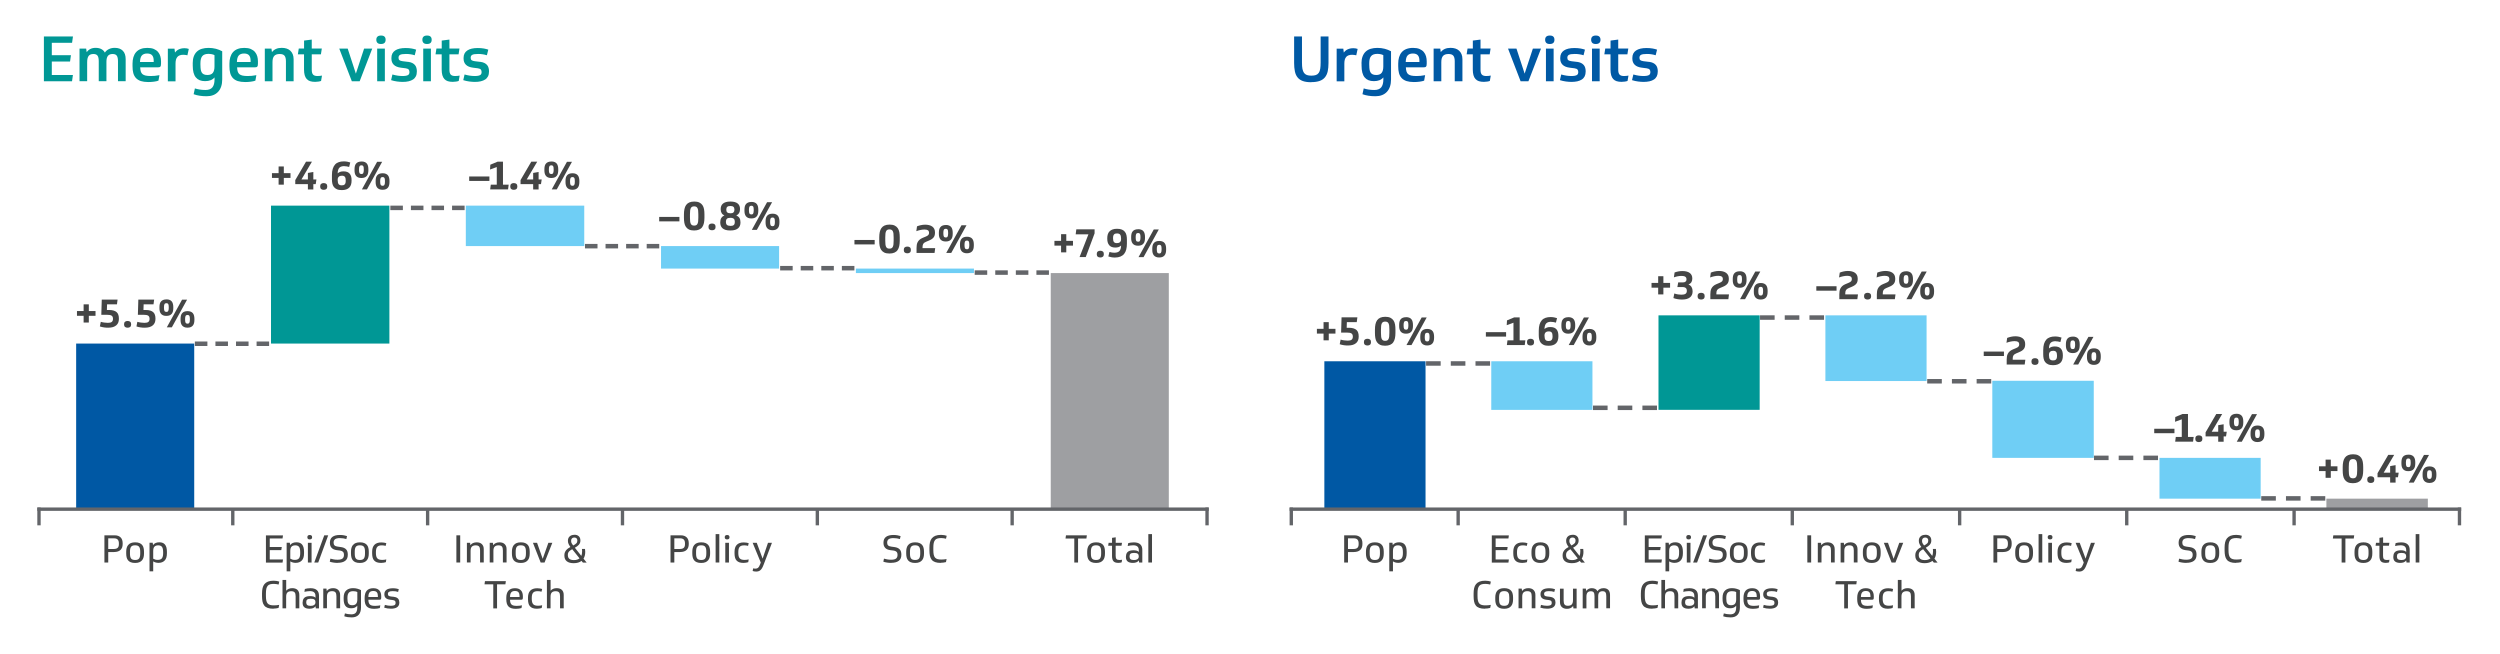 <?xml version="1.0" encoding="UTF-8"?><svg id="Layer_1" xmlns="http://www.w3.org/2000/svg" viewBox="0 0 556.44 145.66"><defs><style>.cls-1{fill:#009795;}.cls-2{fill:#0058a4;}.cls-3{stroke-linejoin:round;stroke-width:.75px;}.cls-3,.cls-4,.cls-5{fill:none;stroke:#636569;}.cls-6{fill:#9e9fa2;}.cls-7{fill:#444545;}.cls-8{fill:#0059a4;}.cls-4{stroke-dasharray:3.25 2.25;}.cls-5{stroke-dasharray:2.79 1.79;}.cls-9{fill:#6fcef5;}</style></defs><rect class="cls-6" x="233.87" y="60.78" width="26.28" height="52.55"/><rect class="cls-2" x="16.95" y="76.47" width="26.28" height="36.86"/><rect class="cls-1" x="60.32" y="45.77" width="26.35" height="30.7"/><rect class="cls-9" x="190.5" y="59.78" width="26.28" height="1"/><rect class="cls-9" x="147.13" y="54.77" width="26.28" height="5.01"/><rect class="cls-9" x="103.68" y="45.77" width="26.36" height="9"/><line class="cls-3" x1="8.31" y1="113.33" x2="269.03" y2="113.33"/><line class="cls-3" x1="8.68" y1="112.96" x2="8.68" y2="116.93"/><line class="cls-3" x1="51.81" y1="113.33" x2="51.81" y2="116.93"/><line class="cls-3" x1="95.18" y1="113.33" x2="95.18" y2="116.93"/><line class="cls-3" x1="138.55" y1="113.33" x2="138.55" y2="116.93"/><line class="cls-3" x1="181.92" y1="113.33" x2="181.92" y2="116.93"/><line class="cls-3" x1="225.28" y1="113.33" x2="225.28" y2="116.93"/><line class="cls-3" x1="268.66" y1="112.96" x2="268.66" y2="116.92"/><rect class="cls-2" x="294.77" y="80.41" width="22.52" height="32.92"/><rect class="cls-6" x="517.8" y="110.99" width="22.58" height="2.34"/><rect class="cls-9" x="331.92" y="80.41" width="22.52" height="10.82"/><rect class="cls-1" x="369.14" y="70.19" width="22.52" height="21.03"/><rect class="cls-9" x="406.29" y="70.19" width="22.52" height="14.62"/><rect class="cls-9" x="443.44" y="84.75" width="22.58" height="17.16"/><rect class="cls-9" x="480.65" y="101.91" width="22.52" height="9.08"/><line class="cls-3" x1="287.04" y1="113.33" x2="547.8" y2="113.33"/><line class="cls-3" x1="287.41" y1="112.96" x2="287.41" y2="116.92"/><line class="cls-3" x1="324.55" y1="113.32" x2="324.55" y2="116.92"/><line class="cls-3" x1="361.73" y1="113.32" x2="361.73" y2="116.92"/><line class="cls-3" x1="398.92" y1="113.32" x2="398.92" y2="116.92"/><line class="cls-3" x1="436.17" y1="113.32" x2="436.17" y2="116.92"/><line class="cls-3" x1="473.36" y1="113.32" x2="473.36" y2="116.92"/><line class="cls-3" x1="510.61" y1="113.32" x2="510.61" y2="116.92"/><line class="cls-3" x1="547.42" y1="112.96" x2="547.42" y2="116.92"/><path class="cls-7" d="M24.09,122.87v2.33h-.85v-6.05h2.29c.32,0,.59.04.81.14.22.09.41.21.55.37.14.16.25.34.31.55.06.21.1.44.1.68v.21c0,.27-.04.51-.11.72-.08.21-.19.4-.35.56-.16.16-.36.28-.6.36s-.53.13-.87.13h-1.29ZM24.09,122.19h1.22c.39,0,.68-.08.87-.25s.28-.44.28-.82v-.19c0-.37-.09-.64-.26-.83-.17-.18-.45-.28-.84-.28h-1.27v2.36Z"/><path class="cls-7" d="M30.07,120.71c.39,0,.71.05.97.16.25.11.46.25.61.44.15.19.26.41.31.66.06.26.09.53.09.83v.4c0,.31-.03.59-.1.84-.07.25-.17.48-.33.66-.15.19-.36.33-.61.44-.25.11-.57.16-.94.16s-.71-.05-.97-.16c-.26-.1-.46-.25-.61-.44-.15-.19-.25-.41-.31-.66s-.09-.54-.09-.84v-.4c0-.3.03-.58.1-.83.07-.25.17-.48.33-.66.15-.19.36-.33.61-.44.25-.1.57-.16.94-.16ZM30.08,124.64c.42,0,.72-.11.88-.33.16-.22.25-.58.25-1.08v-.44c0-.25-.02-.47-.06-.65-.04-.18-.1-.32-.19-.44-.09-.11-.2-.2-.35-.25s-.32-.08-.54-.08-.4.03-.54.08c-.15.05-.26.14-.35.25s-.15.26-.19.44-.06.4-.06.65v.44c0,.25.02.47.06.65s.1.33.19.44.21.19.35.24c.15.05.33.08.54.08Z"/><path class="cls-7" d="M37.15,123.17c0,.7-.16,1.23-.49,1.58s-.79.53-1.37.53c-.23,0-.43-.03-.62-.08-.18-.05-.38-.13-.57-.25v2.21h-.82v-6.36h.71l.07.52c.29-.41.77-.62,1.41-.62.27,0,.5.04.71.12s.39.2.53.37.25.39.33.66c.07.27.11.59.11.97v.33ZM36.31,122.89c0-.56-.09-.95-.26-1.17s-.45-.34-.83-.34-.65.1-.84.29-.28.53-.28,1v1.68c.15.08.31.15.46.2.16.05.34.07.54.07.44,0,.75-.12.94-.36.18-.24.27-.61.27-1.11v-.26Z"/><path class="cls-1" d="M16.24,8.12l-.2,1.4h-4.51v2.77h4.26l-.2,1.4h-4.06v3h4.7l-.2,1.4h-6.26v-9.97h6.45Z"/><path class="cls-1" d="M17.7,18.09v-7.27h1.48l.11.78c.21-.29.47-.52.81-.69.33-.17.72-.26,1.17-.26.51,0,.94.09,1.29.28.35.19.61.45.78.78.22-.34.52-.6.9-.78.38-.19.81-.28,1.31-.28.76,0,1.35.21,1.78.64.43.43.64,1.06.64,1.89v4.9h-1.71v-4.44c0-.59-.09-1-.27-1.25-.18-.25-.49-.37-.93-.37-.48,0-.82.14-1.04.42-.22.28-.33.71-.33,1.3v4.34h-1.71v-4.44c0-.59-.09-1-.27-1.25-.18-.25-.49-.37-.93-.37-.47,0-.81.14-1.04.42-.22.28-.34.75-.34,1.4v4.24h-1.71Z"/><path class="cls-1" d="M31.2,14.98c.02.37.06.68.14.93s.2.45.37.59.41.26.7.32.67.1,1.13.1c.31,0,.61-.01.91-.04.3-.03.64-.08,1.04-.15l-.22,1.22c-.13.05-.28.09-.45.13-.17.04-.36.07-.57.1-.21.03-.42.05-.63.06-.21.01-.42.02-.63.02-.65,0-1.2-.08-1.65-.22-.44-.15-.8-.37-1.08-.67s-.47-.67-.59-1.1c-.12-.43-.17-.94-.17-1.52v-.59c0-.52.06-1,.19-1.43.13-.43.32-.8.59-1.11.27-.31.61-.55,1.03-.71.42-.17.91-.25,1.49-.25s1.08.08,1.46.25.7.39.93.67.4.59.5.95c.1.36.15.73.15,1.1v.56c0,.17-.01.31-.04.41s-.07.19-.13.25-.14.09-.24.11c-.1.02-.23.03-.39.03h-3.84ZM32.75,11.91c-.53,0-.92.15-1.18.44s-.39.78-.41,1.45h3.05v-.29c0-.52-.11-.92-.34-1.19-.22-.27-.6-.41-1.13-.41Z"/><path class="cls-1" d="M41.72,12.31c-.11-.03-.25-.06-.41-.08-.16-.03-.32-.04-.49-.04-.62,0-1.06.16-1.34.48-.28.32-.41.81-.41,1.48v3.95h-1.71v-7.27h1.48l.11.87c.23-.32.52-.56.87-.72s.76-.25,1.25-.25c.19,0,.35.01.5.04.14.02.3.06.45.12l-.31,1.43Z"/><path class="cls-1" d="M42.89,14.13c0-.61.08-1.13.24-1.57.16-.44.4-.8.7-1.08.3-.28.67-.49,1.11-.62.43-.13.93-.2,1.48-.2.58,0,1.12.07,1.64.2.51.14.98.32,1.4.55v6.26c0,1.19-.31,2.12-.92,2.77-.61.65-1.46.98-2.56.98-.56,0-1.07-.04-1.53-.11-.46-.07-.91-.18-1.35-.34l.28-1.29c.33.1.68.19,1.06.25s.81.1,1.29.1c.72,0,1.23-.2,1.55-.59.31-.39.47-.98.47-1.75v-.46c-.45.55-1.15.83-2.1.83s-1.6-.28-2.06-.83c-.46-.55-.69-1.42-.69-2.61v-.49ZM44.62,14.56c0,.35.02.65.06.91.04.26.12.48.23.67s.27.32.47.41c.2.09.46.14.78.14.55,0,.95-.15,1.2-.46.25-.31.38-.79.38-1.44v-2.51c-.17-.1-.37-.18-.62-.22s-.49-.07-.73-.07c-.62,0-1.07.16-1.35.48s-.43.85-.43,1.6v.5Z"/><path class="cls-1" d="M52.77,14.98c.02.37.06.68.14.93s.2.45.37.59.41.26.7.32.67.1,1.13.1c.31,0,.61-.01.91-.04.3-.03.64-.08,1.04-.15l-.22,1.22c-.13.05-.28.09-.45.13-.17.04-.36.07-.57.1-.21.03-.42.05-.63.06-.21.01-.42.02-.63.02-.65,0-1.2-.08-1.65-.22-.44-.15-.8-.37-1.08-.67s-.47-.67-.59-1.1c-.12-.43-.17-.94-.17-1.52v-.59c0-.52.06-1,.19-1.43.13-.43.32-.8.59-1.11.27-.31.61-.55,1.03-.71.42-.17.91-.25,1.49-.25s1.08.08,1.46.25.7.39.93.67.4.59.5.95c.1.36.15.73.15,1.1v.56c0,.17-.01.31-.04.41s-.07.19-.13.25-.14.09-.24.11c-.1.02-.23.03-.39.03h-3.84ZM54.32,11.91c-.53,0-.92.15-1.18.44s-.39.78-.41,1.45h3.05v-.29c0-.52-.11-.92-.34-1.19-.22-.27-.6-.41-1.13-.41Z"/><path class="cls-1" d="M58.94,18.09v-7.27h1.48l.11.78c.23-.31.53-.54.9-.71.37-.16.79-.24,1.27-.24.39,0,.75.05,1.07.15.32.1.6.26.83.47.23.21.42.47.55.79s.2.69.2,1.12v4.9h-1.71v-4.44c0-.59-.11-1-.32-1.25-.21-.25-.57-.37-1.08-.37-.55,0-.95.14-1.21.43s-.38.75-.38,1.39v4.24h-1.71Z"/><path class="cls-1" d="M69.39,12.11v3.43c0,.5.1.86.3,1.07s.52.31.97.31c.21,0,.4,0,.55-.03.15-.02.3-.04.46-.07l-.21,1.2c-.15.06-.35.1-.59.14s-.49.06-.73.06c-.43,0-.8-.05-1.11-.15-.31-.1-.56-.26-.76-.48-.2-.22-.35-.5-.45-.85-.1-.35-.15-.77-.15-1.27v-3.37h-1.37l.2-1.29h1.18v-1.78l1.71-.22v2h2.24l-.2,1.29h-2.04Z"/><path class="cls-1" d="M75.51,10.82h1.88l1.82,5.57,1.83-5.57h1.81l-2.8,7.27h-1.74l-2.8-7.27Z"/><path class="cls-1" d="M84.8,7.91c.36,0,.63.08.79.25.16.16.24.39.24.69s-.08.53-.24.69c-.16.16-.43.25-.79.25s-.63-.08-.79-.25c-.16-.16-.25-.39-.25-.69s.08-.53.25-.69c.16-.16.43-.25.79-.25ZM83.95,10.82h1.71v7.27h-1.71v-7.27Z"/><path class="cls-1" d="M90.82,13.76c.37.05.69.13.94.26s.45.28.6.46c.15.18.26.39.32.62.06.23.1.46.1.69v.14c0,.41-.07.76-.22,1.06-.15.29-.36.53-.64.71-.28.18-.61.31-.99.4s-.81.13-1.28.13c-.39,0-.81-.03-1.26-.09-.45-.06-.9-.16-1.34-.3l.29-1.26c.44.12.83.21,1.19.26.35.05.71.08,1.06.08.32,0,.58-.02.78-.06s.36-.1.47-.17c.11-.07.19-.17.23-.28.04-.11.06-.24.06-.38,0-.21-.05-.39-.16-.54-.11-.14-.33-.24-.68-.29l-1.04-.13c-.73-.09-1.26-.31-1.61-.66-.35-.35-.52-.8-.52-1.37v-.14c0-.74.27-1.29.82-1.66.55-.37,1.33-.55,2.35-.55.5,0,.96.04,1.36.11.41.08.73.16.97.25l-.31,1.25c-.33-.1-.65-.18-.96-.22-.31-.05-.65-.07-1-.07-.64,0-1.08.07-1.31.2-.23.13-.34.35-.34.65,0,.25.07.43.21.54.14.11.39.18.74.23l1.16.14Z"/><path class="cls-1" d="M95.05,7.91c.36,0,.63.08.79.25.16.16.24.39.24.69s-.08.53-.24.69c-.16.16-.43.25-.79.25s-.63-.08-.79-.25c-.16-.16-.25-.39-.25-.69s.08-.53.25-.69c.16-.16.43-.25.79-.25ZM94.2,10.82h1.71v7.27h-1.71v-7.27Z"/><path class="cls-1" d="M100.03,12.11v3.43c0,.5.1.86.3,1.07s.52.31.97.31c.21,0,.4,0,.55-.03.15-.02.3-.04.46-.07l-.21,1.2c-.15.06-.35.1-.59.14s-.49.06-.73.06c-.43,0-.8-.05-1.11-.15-.31-.1-.56-.26-.76-.48-.2-.22-.35-.5-.45-.85-.1-.35-.15-.77-.15-1.27v-3.37h-1.37l.2-1.29h1.18v-1.78l1.71-.22v2h2.24l-.2,1.29h-2.04Z"/><path class="cls-1" d="M106.88,13.76c.37.05.69.13.94.26s.45.28.6.46c.15.18.26.39.32.62.06.23.1.46.1.69v.14c0,.41-.07.76-.22,1.06-.15.29-.36.53-.64.71-.28.18-.61.31-.99.4s-.81.13-1.28.13c-.39,0-.81-.03-1.26-.09-.45-.06-.9-.16-1.34-.3l.29-1.26c.44.12.83.21,1.19.26.35.05.71.08,1.06.08.32,0,.58-.02.78-.06s.36-.1.47-.17c.11-.07.19-.17.23-.28.04-.11.06-.24.06-.38,0-.21-.05-.39-.16-.54-.11-.14-.33-.24-.68-.29l-1.04-.13c-.73-.09-1.26-.31-1.61-.66-.35-.35-.52-.8-.52-1.37v-.14c0-.74.27-1.29.82-1.66.55-.37,1.33-.55,2.35-.55.5,0,.96.04,1.36.11.41.08.73.16.97.25l-.31,1.25c-.33-.1-.65-.18-.96-.22-.31-.05-.65-.07-1-.07-.64,0-1.08.07-1.31.2-.23.13-.34.35-.34.65,0,.25.07.43.21.54.14.11.39.18.74.23l1.16.14Z"/><path class="cls-8" d="M291.83,18.3c-.76,0-1.38-.09-1.87-.27-.49-.18-.88-.45-1.16-.81-.29-.36-.48-.8-.59-1.34-.11-.53-.17-1.15-.17-1.86v-5.91h1.75v5.81c0,.56.03,1.03.1,1.4s.19.67.35.9c.16.22.38.38.64.48.27.09.6.14,1,.14s.74-.05,1-.14c.27-.09.48-.25.64-.48.16-.22.27-.52.33-.9s.09-.83.09-1.39v-5.82h1.75v5.92c0,.7-.06,1.31-.17,1.84-.12.53-.32.97-.61,1.33-.29.36-.68.63-1.18.81-.5.18-1.13.27-1.9.27Z"/><path class="cls-8" d="M301.87,12.31c-.11-.03-.25-.06-.41-.08-.16-.03-.32-.04-.49-.04-.62,0-1.06.16-1.34.48s-.41.81-.41,1.48v3.95h-1.71v-7.27h1.48l.11.87c.23-.32.52-.56.87-.72.35-.16.76-.25,1.25-.25.19,0,.35.01.5.04s.3.06.46.12l-.31,1.43Z"/><path class="cls-8" d="M303.03,14.13c0-.61.08-1.13.25-1.57.16-.44.4-.8.7-1.08.3-.28.67-.49,1.11-.62.43-.13.93-.2,1.48-.2.58,0,1.12.07,1.64.2.51.14.98.32,1.4.55v6.26c0,1.19-.31,2.12-.92,2.77-.61.65-1.46.98-2.56.98-.56,0-1.07-.04-1.53-.11-.46-.07-.91-.18-1.35-.34l.28-1.29c.33.1.68.19,1.06.25s.81.1,1.29.1c.72,0,1.23-.2,1.55-.59.31-.39.47-.98.47-1.75v-.46c-.45.55-1.15.83-2.1.83s-1.6-.28-2.06-.83c-.46-.55-.69-1.42-.69-2.61v-.49ZM304.77,14.56c0,.35.02.65.06.91.04.26.12.48.23.67.11.18.27.32.47.41.2.09.46.14.78.14.55,0,.95-.15,1.2-.46.25-.31.38-.79.38-1.44v-2.51c-.17-.1-.37-.18-.62-.22-.24-.05-.49-.07-.73-.07-.62,0-1.07.16-1.35.48-.29.32-.43.85-.43,1.6v.5Z"/><path class="cls-8" d="M312.91,14.98c.02.37.06.68.14.93.07.25.2.45.37.59s.41.26.7.32.67.1,1.13.1c.31,0,.61-.01.91-.04.3-.03.64-.08,1.04-.15l-.22,1.22c-.13.05-.28.09-.46.13s-.36.07-.57.1c-.21.03-.42.05-.63.06-.21.01-.42.02-.63.02-.65,0-1.2-.08-1.64-.22-.44-.15-.8-.37-1.08-.67s-.47-.67-.59-1.1c-.12-.43-.17-.94-.17-1.52v-.59c0-.52.06-1,.19-1.43.13-.43.32-.8.59-1.11.27-.31.61-.55,1.03-.71s.91-.25,1.49-.25,1.08.08,1.46.25c.39.17.7.39.93.67s.4.59.5.95c.1.36.15.73.15,1.1v.56c0,.17-.01.31-.04.41s-.07.19-.13.25-.14.09-.25.11-.23.03-.39.03h-3.84ZM314.47,11.91c-.53,0-.92.15-1.18.44s-.39.78-.41,1.45h3.05v-.29c0-.52-.11-.92-.34-1.19-.22-.27-.6-.41-1.13-.41Z"/><path class="cls-8" d="M319.09,18.09v-7.27h1.48l.11.78c.23-.31.53-.54.9-.71.37-.16.79-.24,1.27-.24.39,0,.75.05,1.07.15.32.1.6.26.83.47.23.21.42.47.55.79s.2.69.2,1.12v4.9h-1.71v-4.44c0-.59-.11-1-.32-1.25-.21-.25-.57-.37-1.08-.37-.55,0-.95.14-1.21.43s-.38.75-.38,1.39v4.24h-1.71Z"/><path class="cls-8" d="M329.53,12.11v3.43c0,.5.1.86.3,1.07.2.21.53.31.97.31.21,0,.4,0,.55-.03.15-.02.3-.04.46-.07l-.21,1.2c-.15.06-.35.1-.59.14-.24.04-.49.06-.73.06-.43,0-.8-.05-1.11-.15-.31-.1-.56-.26-.76-.48-.2-.22-.35-.5-.45-.85-.1-.35-.15-.77-.15-1.27v-3.37h-1.37l.2-1.29h1.18v-1.78l1.71-.22v2h2.24l-.2,1.29h-2.04Z"/><path class="cls-8" d="M335.65,10.82h1.88l1.82,5.57,1.83-5.57h1.81l-2.8,7.27h-1.74l-2.8-7.27Z"/><path class="cls-8" d="M344.95,7.91c.36,0,.63.08.79.25.16.16.24.39.24.69s-.08.53-.24.69c-.16.16-.43.25-.79.25s-.63-.08-.79-.25c-.16-.16-.25-.39-.25-.69s.08-.53.25-.69c.16-.16.43-.25.79-.25ZM344.09,10.82h1.71v7.27h-1.71v-7.27Z"/><path class="cls-8" d="M350.97,13.76c.37.05.69.13.94.26s.45.28.6.46c.15.18.26.39.32.62.06.23.1.46.1.69v.14c0,.41-.08.76-.22,1.06-.15.29-.36.53-.64.71-.28.18-.61.31-.99.4-.39.08-.81.13-1.28.13-.39,0-.81-.03-1.26-.09-.45-.06-.9-.16-1.34-.3l.29-1.26c.44.12.83.21,1.19.26.35.05.71.08,1.06.08.32,0,.58-.02.78-.06.2-.04.36-.1.47-.17.11-.07.19-.17.23-.28.04-.11.06-.24.06-.38,0-.21-.05-.39-.16-.54-.11-.14-.33-.24-.68-.29l-1.04-.13c-.73-.09-1.26-.31-1.61-.66s-.52-.8-.52-1.37v-.14c0-.74.27-1.29.82-1.66.55-.37,1.33-.55,2.34-.55.5,0,.96.04,1.37.11.41.08.73.16.97.25l-.31,1.25c-.33-.1-.65-.18-.96-.22-.31-.05-.65-.07-1-.07-.64,0-1.08.07-1.31.2-.23.13-.34.35-.34.65,0,.25.07.43.21.54.14.11.39.18.74.23l1.16.14Z"/><path class="cls-8" d="M355.19,7.91c.36,0,.63.08.79.25s.25.39.25.69-.08.53-.25.69-.43.25-.79.25-.63-.08-.79-.25-.25-.39-.25-.69.08-.53.25-.69.43-.25.79-.25ZM354.34,10.82h1.71v7.27h-1.71v-7.27Z"/><path class="cls-8" d="M360.18,12.11v3.43c0,.5.1.86.3,1.07.2.21.53.31.97.31.21,0,.4,0,.55-.03.15-.02.3-.04.46-.07l-.21,1.2c-.15.06-.35.1-.59.14-.24.04-.49.06-.73.06-.43,0-.8-.05-1.11-.15-.31-.1-.56-.26-.76-.48-.2-.22-.35-.5-.45-.85-.1-.35-.15-.77-.15-1.27v-3.37h-1.37l.2-1.29h1.18v-1.78l1.71-.22v2h2.24l-.2,1.29h-2.04Z"/><path class="cls-8" d="M367.02,13.76c.37.05.69.13.94.26s.45.28.6.46c.15.18.26.39.32.62.06.23.1.46.1.69v.14c0,.41-.08.76-.22,1.06-.15.29-.36.53-.64.71-.28.18-.61.31-.99.4-.39.08-.81.13-1.28.13-.39,0-.81-.03-1.26-.09-.45-.06-.9-.16-1.34-.3l.29-1.26c.44.12.83.21,1.19.26.35.05.71.08,1.06.08.32,0,.58-.02.78-.06.2-.04.36-.1.47-.17.11-.07.19-.17.23-.28.04-.11.06-.24.06-.38,0-.21-.05-.39-.16-.54-.11-.14-.33-.24-.68-.29l-1.04-.13c-.73-.09-1.26-.31-1.61-.66s-.52-.8-.52-1.37v-.14c0-.74.27-1.29.82-1.66.55-.37,1.33-.55,2.34-.55.5,0,.96.04,1.37.11.41.08.73.16.97.25l-.31,1.25c-.33-.1-.65-.18-.96-.22-.31-.05-.65-.07-1-.07-.64,0-1.08.07-1.31.2-.23.13-.34.35-.34.65,0,.25.07.43.21.54.14.11.39.18.74.23l1.16.14Z"/><path class="cls-7" d="M62.99,119.15l-.1.7h-2.85v1.9h2.68l-.11.7h-2.57v2.07h2.95l-.1.7h-3.7v-6.05h3.8Z"/><path class="cls-7" d="M67.67,123.17c0,.7-.16,1.23-.49,1.58s-.79.53-1.37.53c-.23,0-.43-.03-.62-.08-.18-.05-.38-.13-.57-.25v2.21h-.82v-6.36h.71l.07.52c.29-.41.77-.62,1.41-.62.27,0,.5.04.71.12s.39.2.53.37.25.39.33.66c.07.27.11.59.11.97v.33ZM66.82,122.89c0-.56-.09-.95-.26-1.17s-.45-.34-.83-.34-.65.1-.84.29-.28.53-.28,1v1.68c.15.08.31.15.46.2.16.05.34.07.54.07.44,0,.75-.12.94-.36.18-.24.27-.61.27-1.11v-.26Z"/><path class="cls-7" d="M68.94,119.08c.35,0,.53.16.53.49s-.18.49-.53.49-.53-.16-.53-.49.18-.49.53-.49ZM68.53,120.82h.82v4.39h-.82v-4.39Z"/><path class="cls-7" d="M73.05,119.15l-2.22,6.05h-.88l2.22-6.05h.88Z"/><path class="cls-7" d="M75.15,125.29c-.32,0-.64-.03-.96-.08-.31-.05-.58-.11-.79-.19l.14-.68c.23.06.47.12.74.17.27.05.55.07.85.07.52,0,.88-.09,1.1-.26.22-.18.33-.45.33-.83,0-.12-.01-.24-.04-.34-.03-.1-.07-.2-.14-.28s-.17-.15-.29-.21-.28-.1-.48-.13l-.66-.08c-.52-.07-.9-.24-1.15-.52s-.37-.64-.37-1.09v-.07c0-.57.19-1,.57-1.28.38-.28.94-.42,1.66-.42.35,0,.64.03.9.08.25.05.48.11.68.17l-.15.66c-.19-.06-.41-.11-.65-.15-.24-.04-.5-.06-.77-.06-.5,0-.86.08-1.08.24-.22.16-.34.42-.34.77,0,.28.07.48.22.62.14.14.39.23.73.27l.71.1c.5.07.88.24,1.13.51s.37.64.37,1.14v.08c0,.59-.19,1.04-.58,1.33-.39.29-.95.44-1.67.44Z"/><path class="cls-7" d="M80.1,120.71c.39,0,.71.05.97.16.25.11.46.25.61.44.15.19.26.41.31.66.06.26.09.53.09.83v.4c0,.31-.03.59-.1.84-.07.25-.17.48-.33.66-.15.19-.36.33-.61.44-.25.11-.57.16-.94.16s-.71-.05-.97-.16c-.26-.1-.46-.25-.61-.44-.15-.19-.25-.41-.31-.66s-.09-.54-.09-.84v-.4c0-.3.03-.58.1-.83.07-.25.17-.48.33-.66.15-.19.36-.33.61-.44.25-.1.57-.16.94-.16ZM80.11,124.64c.42,0,.72-.11.88-.33.16-.22.25-.58.25-1.08v-.44c0-.25-.02-.47-.06-.65-.04-.18-.1-.32-.19-.44-.09-.11-.2-.2-.35-.25s-.32-.08-.54-.08-.4.03-.54.08c-.15.05-.26.14-.35.25s-.15.26-.19.44-.06.4-.06.65v.44c0,.25.02.47.06.65s.1.33.19.44.21.19.35.24c.15.05.33.08.54.08Z"/><path class="cls-7" d="M85.87,125.13c-.14.04-.3.08-.48.11-.18.03-.37.05-.57.05-.37,0-.69-.05-.94-.14s-.46-.24-.62-.42c-.16-.18-.27-.4-.33-.66-.06-.25-.1-.54-.1-.86v-.41c0-.32.04-.61.12-.87.08-.25.2-.47.37-.65s.38-.32.64-.41c.26-.1.58-.14.94-.14.22,0,.41.02.59.05.18.03.34.07.49.11l-.14.61c-.28-.08-.56-.12-.82-.12-.24,0-.44.02-.61.07-.17.05-.31.13-.42.25-.11.12-.19.27-.24.45-.05.18-.08.41-.08.68v.31c0,.27.03.49.08.68.05.19.13.34.24.46.11.12.25.21.43.26.18.05.39.08.65.08.16,0,.31-.01.47-.03.15-.02.3-.05.44-.08l-.1.61Z"/><path class="cls-7" d="M60.85,135.49c-.51,0-.93-.06-1.26-.18-.33-.12-.59-.29-.77-.53s-.32-.52-.39-.87c-.07-.35-.11-.75-.11-1.2v-.62c0-.44.04-.84.12-1.19.08-.35.22-.65.42-.89s.46-.43.79-.56c.33-.13.75-.2,1.25-.2.26,0,.49.02.71.06.22.04.4.08.55.14l-.15.66c-.13-.03-.29-.07-.47-.1s-.37-.05-.56-.05c-.33,0-.61.03-.84.09-.23.06-.41.17-.55.33-.14.16-.24.38-.31.66-.06.28-.09.63-.09,1.05v.56c0,.42.03.76.09,1.03.06.27.16.48.3.64.14.16.32.26.56.33s.52.09.87.09c.16,0,.35-.01.56-.03.21-.02.4-.05.57-.08l-.14.68c-.18.05-.36.08-.57.11s-.39.04-.57.04Z"/><path class="cls-7" d="M62.88,135.4v-6.32h.82v2.4c.14-.18.33-.32.56-.42.23-.1.5-.15.79-.15.23,0,.45.03.64.09.2.06.36.15.5.28.14.13.25.29.32.48.08.19.11.42.11.69v2.95h-.82v-2.68c0-.41-.07-.7-.22-.87-.15-.17-.4-.26-.76-.26s-.66.09-.85.28c-.19.19-.28.51-.28.95v2.58h-.82Z"/><path class="cls-7" d="M67.37,134.05c0-.26.04-.48.12-.65.08-.17.19-.31.34-.42.15-.11.32-.18.53-.23.2-.04.43-.07.68-.07s.49.03.69.08c.2.05.36.15.49.29v-.34c0-.22-.03-.4-.08-.54-.06-.15-.14-.26-.25-.35-.11-.09-.24-.15-.4-.19-.16-.04-.33-.06-.53-.06s-.4.02-.62.05-.41.07-.59.11l.11-.64c.16-.04.35-.08.56-.12.22-.03.45-.05.69-.05.62,0,1.09.14,1.41.42s.48.69.48,1.24v2.83h-.71l-.07-.47c-.14.2-.33.35-.56.43s-.49.12-.77.12c-.5,0-.89-.11-1.15-.32-.26-.21-.39-.55-.39-1.01v-.1ZM68.16,134.09c0,.25.07.44.22.57.14.12.39.19.74.19.16,0,.3-.01.44-.04.13-.03.25-.08.34-.14.1-.07.17-.15.23-.25.06-.1.08-.23.08-.38v-.07c0-.23-.08-.4-.23-.52s-.41-.18-.75-.18h-.14c-.32,0-.56.06-.71.18-.15.12-.22.32-.22.58v.07Z"/><path class="cls-7" d="M71.95,135.4v-4.39h.71l.07.54c.15-.21.34-.38.58-.48.24-.1.51-.16.81-.16.23,0,.44.03.64.09.19.06.36.16.5.29.14.13.25.29.33.48s.11.42.11.68v2.94h-.82v-2.67c0-.41-.07-.7-.22-.88-.15-.17-.4-.26-.76-.26-.38,0-.66.1-.85.29-.19.19-.28.51-.28.95v2.57h-.82Z"/><path class="cls-7" d="M76.49,133.01c0-.36.05-.67.14-.93s.23-.48.42-.65c.18-.17.4-.3.66-.39s.55-.13.87-.13c.34,0,.66.04.95.12.29.08.57.19.82.32v3.86c0,.72-.18,1.27-.53,1.64s-.86.57-1.52.57c-.33,0-.63-.02-.9-.06-.27-.04-.53-.11-.77-.19l.14-.64c.22.06.44.11.67.15s.49.06.77.06c.46,0,.8-.13,1-.38s.31-.64.31-1.18v-.37c-.15.2-.33.34-.56.44-.23.09-.49.14-.8.14s-.56-.05-.77-.14-.39-.23-.52-.41-.23-.4-.29-.65c-.06-.25-.09-.54-.09-.87v-.31ZM77.33,133.26c0,.24.02.45.05.63.03.18.09.33.17.45.08.12.19.21.33.28.14.06.31.09.52.09.39,0,.68-.11.86-.32.18-.21.27-.54.27-.98v-1.63c-.25-.14-.56-.2-.94-.2-.44,0-.76.12-.96.35s-.3.6-.3,1.11v.23Z"/><path class="cls-7" d="M81.99,133.47c0,.25.03.47.08.64.05.17.13.31.24.43.11.11.27.19.46.24.19.05.44.07.74.07.24,0,.46-.01.65-.04s.36-.06.49-.08l-.11.61c-.14.05-.33.09-.57.12-.24.03-.47.05-.7.05-.4,0-.73-.05-1-.14s-.48-.23-.65-.41c-.16-.18-.28-.4-.35-.66-.07-.26-.11-.57-.11-.91v-.35c0-.32.04-.61.11-.87.07-.26.19-.48.34-.67.16-.19.36-.33.6-.43.25-.1.54-.15.88-.15s.6.05.83.14c.22.1.41.23.54.39.14.16.24.35.3.57.06.22.09.44.09.68v.31c0,.2-.03.33-.09.39s-.18.09-.36.09h-2.44ZM83.08,131.54c-.37,0-.65.1-.82.31-.18.21-.27.55-.27,1.03h2.12v-.22c0-.36-.08-.64-.23-.83-.15-.19-.42-.29-.79-.29Z"/><path class="cls-7" d="M87.7,132.85c.22.03.41.08.56.15.15.07.27.17.36.27.09.11.16.23.2.37.04.14.06.28.06.43v.07c0,.25-.05.47-.15.64s-.23.31-.4.41c-.17.1-.37.18-.59.22-.22.05-.46.07-.71.07s-.51-.02-.77-.06c-.25-.04-.5-.1-.74-.17l.14-.62c.24.07.47.12.68.15.21.03.43.05.67.05.36,0,.62-.05.79-.14s.25-.27.25-.52c0-.21-.05-.36-.15-.44s-.25-.14-.46-.17l-.63-.08c-.44-.06-.76-.19-.96-.39s-.3-.47-.3-.81v-.07c0-.22.05-.41.14-.57.09-.16.22-.29.38-.4.16-.1.36-.18.59-.23s.48-.08.76-.08.55.02.78.06c.23.04.42.09.56.14l-.15.62c-.19-.06-.38-.11-.57-.14s-.4-.04-.63-.04c-.38,0-.65.05-.82.15-.17.1-.25.26-.25.47,0,.19.05.32.14.4.1.08.27.14.53.17l.7.08Z"/><path class="cls-7" d="M102.43,125.2h-.85v-6.05h.85v6.05Z"/><path class="cls-7" d="M103.92,125.2v-4.39h.71l.07.54c.15-.21.34-.38.58-.48.24-.1.51-.16.81-.16.23,0,.44.03.64.09.19.06.36.16.5.29.14.13.25.29.33.48s.11.42.11.68v2.94h-.82v-2.67c0-.41-.07-.7-.22-.88-.15-.17-.4-.26-.76-.26-.38,0-.66.1-.85.29-.19.19-.28.51-.28.95v2.57h-.82Z"/><path class="cls-7" d="M109,125.2v-4.39h.71l.07.54c.15-.21.34-.38.58-.48.24-.1.51-.16.81-.16.23,0,.44.03.64.09.19.06.36.16.5.29.14.13.25.29.33.48s.11.42.11.68v2.94h-.82v-2.67c0-.41-.07-.7-.22-.88-.15-.17-.4-.26-.76-.26-.38,0-.66.1-.85.29-.19.19-.28.51-.28.95v2.57h-.82Z"/><path class="cls-7" d="M115.92,120.71c.39,0,.71.05.97.16.25.11.46.25.61.44.15.19.26.41.31.66.06.26.09.53.09.83v.4c0,.31-.03.59-.1.84-.07.25-.17.48-.33.66-.15.19-.36.33-.61.44-.25.11-.57.16-.94.16s-.71-.05-.97-.16c-.26-.1-.46-.25-.61-.44-.15-.19-.25-.41-.31-.66s-.09-.54-.09-.84v-.4c0-.3.03-.58.1-.83.07-.25.17-.48.33-.66.15-.19.36-.33.61-.44.25-.1.57-.16.94-.16ZM115.93,124.64c.42,0,.72-.11.88-.33.16-.22.25-.58.25-1.08v-.44c0-.25-.02-.47-.06-.65-.04-.18-.1-.32-.19-.44-.09-.11-.2-.2-.35-.25s-.32-.08-.54-.08-.4.03-.54.08c-.15.05-.26.14-.35.25s-.15.26-.19.44-.06.4-.06.65v.44c0,.25.02.47.06.65s.1.33.19.44.21.19.35.24c.15.05.33.08.54.08Z"/><path class="cls-7" d="M118.63,120.82h.91l1.25,3.56,1.26-3.56h.88l-1.73,4.39h-.86l-1.72-4.39Z"/><path class="cls-7" d="M127.83,119.02c.42,0,.76.11.99.33.24.22.36.53.36.92v.08c0,.18-.03.35-.09.49s-.14.28-.25.41c-.11.12-.24.24-.39.35-.15.11-.32.21-.5.31l1.44,1.82c.11-.26.17-.58.17-.94,0-.1,0-.2,0-.3,0-.1-.02-.21-.03-.31h.68c.03.22.05.43.05.64,0,.29-.03.56-.09.82-.06.25-.16.49-.29.7l.7.88h-.84l-.31-.38c-.21.17-.46.29-.75.38s-.62.13-1,.13c-.66,0-1.17-.14-1.53-.43-.35-.28-.53-.7-.53-1.26v-.08c0-.23.03-.43.1-.61.07-.18.16-.34.28-.49.12-.14.26-.28.42-.4s.34-.23.54-.33c-.15-.2-.28-.42-.39-.64-.11-.22-.16-.45-.16-.7v-.08c0-.38.13-.7.38-.93.25-.24.6-.36,1.05-.36ZM127.75,124.66c.27,0,.51-.03.71-.1s.38-.16.53-.28l-1.63-2.04c-.14.08-.27.16-.39.24s-.22.17-.31.26c-.09.1-.15.21-.2.33-.05.12-.07.26-.07.43v.06c0,.73.45,1.1,1.35,1.1ZM127.83,119.64c-.22,0-.4.06-.52.19-.13.12-.19.3-.19.53v.06c0,.19.04.37.14.53.09.16.19.32.31.46.32-.16.56-.32.71-.48.15-.15.22-.35.22-.59v-.05c0-.21-.06-.37-.18-.48-.12-.11-.28-.17-.48-.17Z"/><path class="cls-7" d="M112.59,129.35l-.1.71h-1.86v5.35h-.84v-5.35h-1.95l.1-.71h4.66Z"/><path class="cls-7" d="M113.52,133.47c0,.25.03.47.08.64.05.17.13.31.24.43.11.11.27.19.46.24.19.05.44.07.74.07.24,0,.46-.01.65-.04s.36-.06.49-.08l-.11.61c-.14.05-.33.09-.57.12-.24.03-.47.05-.7.05-.4,0-.73-.05-1-.14s-.48-.23-.65-.41c-.16-.18-.28-.4-.35-.66-.07-.26-.11-.57-.11-.91v-.35c0-.32.04-.61.11-.87.07-.26.19-.48.34-.67.16-.19.36-.33.6-.43.25-.1.54-.15.88-.15s.6.05.83.14c.22.1.41.23.54.39.14.16.24.35.3.57.06.22.09.44.09.68v.31c0,.2-.03.33-.09.39s-.18.09-.36.09h-2.44ZM114.61,131.54c-.37,0-.65.1-.82.31-.18.21-.27.55-.27,1.03h2.12v-.22c0-.36-.08-.64-.23-.83-.15-.19-.42-.29-.79-.29Z"/><path class="cls-7" d="M120.56,135.33c-.14.04-.3.08-.48.11-.18.03-.37.05-.57.05-.37,0-.69-.05-.94-.14s-.46-.24-.62-.42c-.16-.18-.27-.4-.33-.66-.06-.25-.1-.54-.1-.86v-.41c0-.32.04-.61.12-.87.08-.25.2-.47.37-.65s.38-.32.64-.41c.26-.1.58-.14.94-.14.22,0,.41.02.59.05.18.03.34.07.49.11l-.14.61c-.28-.08-.56-.12-.82-.12-.24,0-.44.02-.61.07-.17.05-.31.13-.42.25-.11.12-.19.27-.24.45-.05.18-.08.41-.08.68v.31c0,.27.03.49.08.68.05.19.13.34.24.46.11.12.25.21.43.26.18.05.39.08.65.08.16,0,.31-.01.47-.03.15-.02.3-.05.44-.08l-.1.61Z"/><path class="cls-7" d="M121.73,135.4v-6.32h.82v2.4c.14-.18.33-.32.56-.42.23-.1.5-.15.79-.15.23,0,.45.03.64.09.2.06.36.15.5.28.14.13.25.29.32.48.08.19.11.42.11.69v2.95h-.82v-2.68c0-.41-.07-.7-.22-.87-.15-.17-.4-.26-.76-.26s-.66.09-.85.28c-.19.19-.28.51-.28.95v2.58h-.82Z"/><path class="cls-7" d="M150.09,122.87v2.33h-.85v-6.05h2.29c.32,0,.59.04.81.14.22.09.41.21.55.37.14.16.25.34.31.55.06.21.1.44.1.68v.21c0,.27-.04.51-.11.72-.08.21-.19.4-.35.56-.16.16-.36.28-.6.36s-.53.13-.87.13h-1.29ZM150.09,122.19h1.22c.39,0,.68-.08.87-.25s.28-.44.28-.82v-.19c0-.37-.09-.64-.26-.83-.17-.18-.45-.28-.84-.28h-1.27v2.36Z"/><path class="cls-7" d="M156.07,120.71c.39,0,.71.05.97.16.25.11.46.25.61.44.15.19.26.41.31.66.06.26.09.53.09.83v.4c0,.31-.03.59-.1.84-.07.25-.17.48-.33.66-.15.19-.36.33-.61.44-.25.11-.57.16-.94.16s-.71-.05-.97-.16c-.26-.1-.46-.25-.61-.44-.15-.19-.25-.41-.31-.66s-.09-.54-.09-.84v-.4c0-.3.03-.58.1-.83.07-.25.17-.48.33-.66.15-.19.36-.33.61-.44.25-.1.57-.16.94-.16ZM156.08,124.64c.42,0,.72-.11.88-.33.16-.22.25-.58.25-1.08v-.44c0-.25-.02-.47-.06-.65-.04-.18-.1-.32-.19-.44-.09-.11-.2-.2-.35-.25s-.32-.08-.54-.08-.4.03-.54.08c-.15.05-.26.14-.35.25s-.15.26-.19.44-.06.4-.06.65v.44c0,.25.02.47.06.65s.1.33.19.44.21.19.35.24c.15.05.33.08.54.08Z"/><path class="cls-7" d="M160.1,125.2h-.82v-6.32h.82v6.32Z"/><path class="cls-7" d="M161.84,119.08c.35,0,.53.16.53.49s-.18.49-.53.49-.53-.16-.53-.49.18-.49.53-.49ZM161.43,120.82h.82v4.39h-.82v-4.39Z"/><path class="cls-7" d="M166.53,125.13c-.14.04-.3.08-.48.11-.18.03-.37.05-.57.05-.37,0-.69-.05-.94-.14s-.46-.24-.62-.42c-.16-.18-.27-.4-.33-.66-.06-.25-.1-.54-.1-.86v-.41c0-.32.04-.61.12-.87.08-.25.2-.47.37-.65s.38-.32.64-.41c.26-.1.58-.14.94-.14.22,0,.41.02.59.05.18.03.34.07.49.11l-.14.61c-.28-.08-.56-.12-.82-.12-.24,0-.44.02-.61.07-.17.05-.31.13-.42.25-.11.12-.19.27-.24.45-.05.18-.08.41-.08.68v.31c0,.27.03.49.08.68.05.19.13.34.24.46.11.12.25.21.43.26.18.05.39.08.65.08.16,0,.31-.01.47-.03.15-.02.3-.05.44-.08l-.1.61Z"/><path class="cls-7" d="M168.16,126.56c.12,0,.23-.01.32-.04.09-.03.18-.08.26-.15.08-.07.15-.17.23-.3.07-.13.14-.29.22-.49l.14-.37-1.81-4.4h.91l1.31,3.53,1.2-3.53h.88l-1.88,4.94c-.1.27-.21.5-.32.69-.11.19-.23.34-.36.45-.13.12-.27.2-.43.25s-.33.08-.53.08c-.15,0-.3-.01-.43-.04-.14-.03-.25-.06-.35-.09l.12-.59c.07.02.16.04.26.05.1.01.19.02.28.02Z"/><path class="cls-7" d="M198.36,125.29c-.32,0-.64-.03-.96-.08-.31-.05-.58-.11-.79-.19l.14-.68c.23.06.47.12.74.17.27.05.55.07.85.07.52,0,.88-.09,1.1-.26.22-.18.33-.45.33-.83,0-.12-.01-.24-.04-.34-.03-.1-.07-.2-.14-.28s-.17-.15-.29-.21-.28-.1-.48-.13l-.66-.08c-.52-.07-.9-.24-1.15-.52s-.37-.64-.37-1.09v-.07c0-.57.19-1,.57-1.28.38-.28.94-.42,1.66-.42.35,0,.64.03.9.08.25.05.48.11.68.17l-.15.66c-.19-.06-.41-.11-.65-.15-.24-.04-.5-.06-.77-.06-.5,0-.86.08-1.08.24-.22.16-.34.42-.34.77,0,.28.07.48.22.62.14.14.39.23.73.27l.71.1c.5.07.88.24,1.13.51s.37.64.37,1.14v.08c0,.59-.19,1.04-.58,1.33-.39.29-.95.44-1.67.44Z"/><path class="cls-7" d="M203.68,120.71c.39,0,.71.05.97.16.25.11.46.25.61.44.15.19.26.41.31.66.06.26.09.53.09.83v.4c0,.31-.03.59-.1.84-.07.25-.17.48-.33.66-.15.19-.36.33-.61.44-.25.11-.57.16-.94.16s-.71-.05-.97-.16c-.26-.1-.46-.25-.61-.44-.15-.19-.25-.41-.31-.66s-.09-.54-.09-.84v-.4c0-.3.03-.58.1-.83.07-.25.17-.48.33-.66.15-.19.36-.33.61-.44.25-.1.57-.16.94-.16ZM203.69,124.64c.42,0,.72-.11.88-.33.16-.22.25-.58.25-1.08v-.44c0-.25-.02-.47-.06-.65-.04-.18-.1-.32-.19-.44-.09-.11-.2-.2-.35-.25s-.32-.08-.54-.08-.4.03-.54.08c-.15.05-.26.14-.35.25s-.15.26-.19.44-.06.4-.06.65v.44c0,.25.02.47.06.65s.1.33.19.44.21.19.35.24c.15.05.33.08.54.08Z"/><path class="cls-7" d="M209.4,125.29c-.51,0-.93-.06-1.26-.18-.33-.12-.59-.29-.77-.53s-.32-.52-.39-.87c-.07-.35-.11-.75-.11-1.2v-.62c0-.44.04-.84.12-1.19.08-.35.22-.65.42-.89s.46-.43.79-.56c.33-.13.75-.2,1.25-.2.26,0,.49.02.71.06.22.04.4.08.55.14l-.15.66c-.13-.03-.29-.07-.47-.1s-.37-.05-.56-.05c-.33,0-.61.03-.84.09-.23.06-.41.17-.55.33-.14.16-.24.38-.31.66-.06.28-.09.63-.09,1.05v.56c0,.42.03.76.09,1.03.06.27.16.48.3.64.14.16.32.26.56.33s.52.09.87.09c.16,0,.35-.01.56-.03.21-.02.4-.05.57-.08l-.14.68c-.18.05-.36.08-.57.11s-.39.04-.57.04Z"/><path class="cls-7" d="M241.91,119.15l-.1.71h-1.86v5.35h-.84v-5.35h-1.95l.1-.71h4.66Z"/><path class="cls-7" d="M243.96,120.71c.39,0,.71.05.97.16.25.11.46.25.61.44.15.19.26.41.31.66.06.26.09.53.09.83v.4c0,.31-.03.59-.1.84-.07.25-.17.48-.33.66-.15.19-.36.33-.61.44-.25.11-.57.16-.94.16s-.71-.05-.97-.16c-.26-.1-.46-.25-.61-.44-.15-.19-.25-.41-.31-.66s-.09-.54-.09-.84v-.4c0-.3.03-.58.1-.83.07-.25.17-.48.33-.66.15-.19.36-.33.61-.44.25-.1.57-.16.94-.16ZM243.96,124.64c.42,0,.72-.11.88-.33.16-.22.25-.58.25-1.08v-.44c0-.25-.02-.47-.06-.65-.04-.18-.1-.32-.19-.44-.09-.11-.2-.2-.35-.25s-.32-.08-.54-.08-.4.03-.54.08c-.15.05-.26.14-.35.25s-.15.26-.19.44-.06.4-.06.65v.44c0,.25.02.47.06.65s.1.33.19.44.21.19.35.24c.15.05.33.08.54.08Z"/><path class="cls-7" d="M248.32,121.46v2.27c0,.33.06.56.19.7.12.14.34.21.65.21.13,0,.24,0,.34-.02.1-.01.18-.03.25-.04l-.1.59c-.09.03-.2.06-.34.08-.13.02-.26.03-.4.03-.24,0-.44-.03-.62-.08s-.32-.14-.44-.26c-.12-.12-.2-.28-.26-.49-.06-.2-.08-.45-.08-.74v-2.25h-.86l.1-.65h.76v-1.1l.82-.12v1.22h1.4l-.11.65h-1.29Z"/><path class="cls-7" d="M250.62,123.85c0-.26.04-.48.12-.65.08-.17.19-.31.34-.42.15-.11.32-.18.53-.23.2-.04.43-.07.68-.07s.49.03.69.08c.2.05.36.15.49.29v-.34c0-.22-.03-.4-.08-.54-.06-.15-.14-.26-.25-.35-.11-.09-.24-.15-.4-.19-.16-.04-.33-.06-.53-.06s-.4.02-.62.05-.41.07-.59.11l.11-.64c.16-.04.35-.08.56-.12.22-.03.45-.05.69-.05.62,0,1.09.14,1.41.42s.48.69.48,1.24v2.83h-.71l-.07-.47c-.14.2-.33.35-.56.43s-.49.12-.77.12c-.5,0-.89-.11-1.15-.32-.26-.21-.39-.55-.39-1.01v-.1ZM251.41,123.89c0,.25.07.44.22.57.14.12.39.19.74.19.16,0,.3-.01.44-.04.13-.03.25-.08.34-.14.1-.07.17-.15.23-.25.06-.1.08-.23.08-.38v-.07c0-.23-.08-.4-.23-.52s-.41-.18-.75-.18h-.14c-.32,0-.56.06-.71.18-.15.12-.22.32-.22.58v.07Z"/><path class="cls-7" d="M256.41,125.2h-.82v-6.32h.82v6.32Z"/><path class="cls-7" d="M300.03,122.87v2.33h-.85v-6.05h2.29c.32,0,.59.04.81.14s.41.21.55.37c.14.16.25.34.31.55.07.21.1.44.1.68v.21c0,.27-.04.51-.11.72-.08.21-.19.4-.35.56-.16.16-.36.28-.6.36-.24.08-.53.13-.87.13h-1.29ZM300.03,122.19h1.22c.39,0,.68-.08.87-.25.19-.17.28-.44.28-.82v-.19c0-.37-.09-.64-.26-.83-.17-.18-.45-.28-.84-.28h-1.27v2.36Z"/><path class="cls-7" d="M306.01,120.71c.39,0,.71.05.97.16.25.11.46.25.61.44.15.19.25.41.31.66.06.26.09.53.09.83v.4c0,.31-.03.59-.1.84s-.17.48-.33.66c-.15.19-.36.33-.61.44-.25.11-.57.16-.94.16s-.71-.05-.97-.16c-.25-.1-.46-.25-.61-.44-.15-.19-.25-.41-.31-.66s-.09-.54-.09-.84v-.4c0-.3.03-.58.1-.83.07-.25.17-.48.33-.66.15-.19.36-.33.61-.44.25-.1.57-.16.94-.16ZM306.01,124.64c.42,0,.72-.11.88-.33.16-.22.25-.58.25-1.08v-.44c0-.25-.02-.47-.06-.65s-.1-.32-.19-.44c-.09-.11-.2-.2-.35-.25s-.33-.08-.54-.08-.4.03-.54.08-.26.14-.35.25-.15.26-.19.44c-.04.18-.06.4-.06.65v.44c0,.25.02.47.06.65.04.18.1.33.19.44s.21.19.35.24.33.08.54.08Z"/><path class="cls-7" d="M313.09,123.17c0,.7-.16,1.23-.49,1.58-.33.35-.79.53-1.37.53-.23,0-.43-.03-.62-.08-.18-.05-.38-.13-.57-.25v2.21h-.82v-6.36h.71l.07.52c.29-.41.76-.62,1.41-.62.27,0,.5.04.71.12.21.08.39.2.53.37s.25.39.33.66c.07.27.11.59.11.97v.33ZM312.25,122.89c0-.56-.09-.95-.26-1.17s-.45-.34-.83-.34-.65.1-.84.29c-.19.2-.28.53-.28,1v1.68c.15.08.31.15.46.2.16.05.34.07.54.07.44,0,.75-.12.94-.36.18-.24.27-.61.27-1.11v-.26Z"/><path class="cls-7" d="M335.84,119.15l-.1.7h-2.85v1.9h2.68l-.11.7h-2.57v2.07h2.95l-.1.7h-3.7v-6.05h3.8Z"/><path class="cls-7" d="M339.86,125.13c-.14.04-.3.08-.48.11s-.37.05-.57.05c-.37,0-.69-.05-.94-.14s-.46-.24-.62-.42c-.16-.18-.27-.4-.33-.66-.06-.25-.1-.54-.1-.86v-.41c0-.32.04-.61.12-.87s.2-.47.37-.65.38-.32.64-.41c.26-.1.58-.14.94-.14.22,0,.41.02.59.05s.34.07.49.11l-.14.61c-.28-.08-.56-.12-.83-.12-.24,0-.44.02-.61.07-.17.05-.31.13-.42.25s-.19.27-.24.45c-.05.18-.08.41-.08.68v.31c0,.27.03.49.08.68.05.19.13.34.24.46.11.12.25.21.43.26.18.05.39.08.65.08.16,0,.31-.01.47-.03.15-.02.3-.05.44-.08l-.1.61Z"/><path class="cls-7" d="M342.85,120.71c.39,0,.71.05.97.16.25.11.46.25.61.44.15.19.25.41.31.66.06.26.09.53.09.83v.4c0,.31-.03.59-.1.84s-.17.48-.33.66c-.15.19-.36.33-.61.44-.25.11-.57.16-.94.16s-.71-.05-.97-.16c-.25-.1-.46-.25-.61-.44-.15-.19-.25-.41-.31-.66s-.09-.54-.09-.84v-.4c0-.3.03-.58.1-.83.07-.25.17-.48.33-.66.15-.19.36-.33.61-.44.25-.1.57-.16.94-.16ZM342.86,124.64c.42,0,.72-.11.88-.33.16-.22.25-.58.25-1.08v-.44c0-.25-.02-.47-.06-.65s-.1-.32-.19-.44c-.09-.11-.2-.2-.35-.25s-.33-.08-.54-.08-.4.03-.54.08-.26.14-.35.25-.15.26-.19.44c-.04.18-.06.4-.06.65v.44c0,.25.02.47.06.65.04.18.1.33.19.44s.21.19.35.24.33.08.54.08Z"/><path class="cls-7" d="M350.01,119.02c.42,0,.76.11.99.33.24.22.36.53.36.92v.08c0,.18-.03.35-.09.49s-.14.28-.25.41c-.11.12-.24.24-.39.35-.15.11-.32.21-.5.31l1.44,1.82c.11-.26.17-.58.17-.94,0-.1,0-.2,0-.3,0-.1-.02-.21-.03-.31h.68c.03.22.05.43.05.64,0,.29-.03.56-.09.82-.06.25-.16.49-.29.7l.7.88h-.84l-.31-.38c-.21.17-.46.29-.75.38s-.62.13-1,.13c-.66,0-1.17-.14-1.53-.43-.35-.28-.53-.7-.53-1.26v-.08c0-.23.03-.43.1-.61.07-.18.16-.34.28-.49.12-.14.26-.28.42-.4.16-.12.34-.23.54-.33-.15-.2-.28-.42-.39-.64-.11-.22-.16-.45-.16-.7v-.08c0-.38.13-.7.38-.93.25-.24.6-.36,1.05-.36ZM349.93,124.66c.27,0,.51-.03.71-.1s.38-.16.53-.28l-1.63-2.04c-.14.08-.27.16-.39.24s-.22.17-.31.26c-.09.1-.15.21-.2.33-.04.12-.07.26-.07.43v.06c0,.73.45,1.1,1.35,1.1ZM350.01,119.64c-.22,0-.4.06-.52.19-.13.12-.19.3-.19.53v.06c0,.19.04.37.14.53.09.16.19.32.31.46.32-.16.56-.32.71-.48.15-.15.22-.35.22-.59v-.05c0-.21-.06-.37-.18-.48s-.28-.17-.48-.17Z"/><path class="cls-7" d="M330.52,135.49c-.51,0-.93-.06-1.26-.18-.33-.12-.59-.29-.77-.53-.19-.23-.32-.52-.39-.87-.07-.35-.11-.75-.11-1.2v-.62c0-.44.04-.84.12-1.19.08-.35.22-.65.42-.89s.46-.43.79-.56c.33-.13.75-.2,1.25-.2.26,0,.49.02.71.06.22.04.4.08.55.14l-.15.66c-.13-.03-.29-.07-.47-.1-.18-.03-.37-.05-.56-.05-.33,0-.62.03-.84.09s-.41.17-.55.33c-.14.16-.24.38-.31.66s-.09.63-.09,1.05v.56c0,.42.03.76.09,1.03.06.27.16.48.3.64.14.16.32.26.56.33s.52.09.87.09c.16,0,.35-.01.57-.03s.4-.05.57-.08l-.14.68c-.18.05-.36.08-.57.11s-.39.04-.57.04Z"/><path class="cls-7" d="M334.79,130.91c.39,0,.71.05.97.16.25.11.46.25.61.44.15.19.26.41.31.66.06.26.09.53.09.83v.4c0,.31-.03.59-.1.84-.07.25-.17.48-.33.66-.15.19-.36.33-.61.44-.25.11-.57.16-.94.16s-.71-.05-.97-.16c-.26-.1-.46-.25-.61-.44-.15-.19-.25-.41-.31-.66s-.09-.54-.09-.84v-.4c0-.3.03-.58.1-.83.07-.25.17-.48.33-.66.15-.19.36-.33.61-.44.25-.1.57-.16.94-.16ZM334.8,134.84c.42,0,.72-.11.88-.33.16-.22.25-.58.25-1.08v-.44c0-.25-.02-.47-.05-.65-.04-.18-.1-.32-.19-.44s-.2-.2-.35-.25-.32-.08-.54-.08-.4.03-.54.08c-.15.05-.26.14-.35.25s-.15.26-.19.44c-.04.18-.06.4-.06.65v.44c0,.25.02.47.06.65.04.18.1.33.19.44s.21.19.35.24c.15.05.33.08.54.08Z"/><path class="cls-7" d="M337.99,135.4v-4.39h.71l.07.54c.15-.21.34-.38.58-.48.24-.1.51-.16.81-.16.23,0,.45.03.64.09s.36.16.5.29c.14.13.25.29.33.48.08.2.11.42.11.68v2.94h-.82v-2.67c0-.41-.07-.7-.22-.88-.15-.17-.4-.26-.76-.26-.38,0-.66.1-.85.29-.19.19-.28.51-.28.95v2.57h-.82Z"/><path class="cls-7" d="M345.03,132.85c.22.03.41.08.56.15.15.07.27.17.36.27s.16.23.2.37c.04.14.06.28.06.43v.07c0,.25-.05.47-.15.64-.1.17-.23.31-.4.41-.17.1-.37.18-.59.22-.22.05-.46.07-.71.07s-.51-.02-.77-.06c-.25-.04-.5-.1-.74-.17l.14-.62c.24.07.47.12.68.15s.43.05.67.05c.36,0,.62-.05.79-.14s.25-.27.25-.52c0-.21-.05-.36-.15-.44-.1-.08-.25-.14-.46-.17l-.63-.08c-.44-.06-.76-.19-.96-.39s-.3-.47-.3-.81v-.07c0-.22.04-.41.14-.57.09-.16.22-.29.38-.4.16-.1.36-.18.59-.23s.48-.08.76-.08.55.02.78.06c.23.04.42.09.57.14l-.15.62c-.19-.06-.38-.11-.57-.14-.18-.03-.39-.04-.63-.04-.38,0-.65.05-.82.15-.17.1-.25.26-.25.47,0,.19.05.32.14.4.1.08.27.14.53.17l.7.08Z"/><path class="cls-7" d="M350.92,131.02v4.39h-.71l-.07-.54c-.14.2-.32.35-.55.47s-.51.17-.82.17c-.48,0-.86-.13-1.14-.39-.28-.26-.42-.64-.42-1.16v-2.94h.82v2.67c0,.41.07.7.22.88.14.18.4.26.75.26s.64-.1.83-.29c.18-.19.28-.51.28-.95v-2.57h.82Z"/><path class="cls-7" d="M352.27,135.4v-4.39h.71l.07.53c.11-.18.28-.33.49-.45.21-.12.46-.18.75-.18s.56.06.78.17c.22.11.38.28.48.51.12-.2.3-.37.53-.49.23-.12.51-.19.83-.19.45,0,.81.13,1.06.38s.38.63.38,1.13v2.97h-.83v-2.69c0-.41-.06-.7-.19-.86-.12-.17-.34-.25-.65-.25s-.54.09-.71.26c-.17.17-.25.46-.25.86v2.69h-.82v-2.69c0-.4-.06-.69-.18-.86s-.34-.25-.65-.25-.57.1-.73.29-.24.5-.24.91v2.61h-.82Z"/><path class="cls-7" d="M369.9,119.15l-.1.7h-2.85v1.9h2.68l-.11.7h-2.57v2.07h2.95l-.1.7h-3.7v-6.05h3.8Z"/><path class="cls-7" d="M374.57,123.17c0,.7-.17,1.23-.49,1.58-.33.35-.79.53-1.37.53-.23,0-.43-.03-.62-.08-.18-.05-.38-.13-.57-.25v2.21h-.82v-6.36h.71l.07.52c.29-.41.77-.62,1.41-.62.27,0,.5.04.71.12.21.08.39.2.53.37s.25.39.33.66c.07.27.11.59.11.97v.33ZM373.73,122.89c0-.56-.09-.95-.26-1.17s-.45-.34-.83-.34-.65.1-.84.29c-.19.2-.28.53-.28,1v1.68c.15.08.31.15.46.2.16.05.34.07.54.07.44,0,.75-.12.93-.36.18-.24.27-.61.27-1.11v-.26Z"/><path class="cls-7" d="M375.85,119.08c.35,0,.53.16.53.49s-.18.49-.53.49-.53-.16-.53-.49.17-.49.53-.49ZM375.44,120.82h.82v4.39h-.82v-4.39Z"/><path class="cls-7" d="M379.95,119.15l-2.22,6.05h-.88l2.22-6.05h.88Z"/><path class="cls-7" d="M382.05,125.29c-.32,0-.64-.03-.96-.08-.31-.05-.58-.11-.79-.19l.14-.68c.23.06.47.12.74.17.27.05.55.07.85.07.52,0,.88-.09,1.1-.26s.33-.45.33-.83c0-.12-.01-.24-.04-.34-.03-.1-.07-.2-.14-.28-.07-.08-.17-.15-.29-.21-.12-.06-.28-.1-.48-.13l-.66-.08c-.52-.07-.9-.24-1.15-.52-.24-.28-.37-.64-.37-1.09v-.07c0-.57.19-1,.57-1.28.38-.28.94-.42,1.66-.42.35,0,.64.03.9.08.25.05.48.11.68.17l-.15.66c-.19-.06-.41-.11-.65-.15-.24-.04-.5-.06-.77-.06-.5,0-.86.08-1.08.24-.22.16-.34.42-.34.77,0,.28.07.48.22.62.14.14.39.23.73.27l.71.1c.5.07.88.24,1.13.51.25.26.37.64.37,1.14v.08c0,.59-.19,1.04-.58,1.33-.39.29-.95.44-1.67.44Z"/><path class="cls-7" d="M387.01,120.71c.39,0,.71.05.97.16.25.11.46.25.61.44.15.19.25.41.31.66.06.26.09.53.09.83v.4c0,.31-.03.59-.1.84s-.17.48-.33.66c-.15.19-.36.33-.61.44-.25.11-.57.16-.94.16s-.71-.05-.97-.16c-.25-.1-.46-.25-.61-.44-.15-.19-.25-.41-.31-.66s-.09-.54-.09-.84v-.4c0-.3.03-.58.1-.83.07-.25.17-.48.33-.66.15-.19.36-.33.61-.44.25-.1.57-.16.94-.16ZM387.02,124.64c.42,0,.72-.11.88-.33.16-.22.25-.58.25-1.08v-.44c0-.25-.02-.47-.06-.65s-.1-.32-.19-.44c-.09-.11-.2-.2-.35-.25s-.33-.08-.54-.08-.4.03-.54.08-.26.14-.35.25-.15.26-.19.44c-.04.18-.06.4-.06.65v.44c0,.25.02.47.06.65.04.18.1.33.19.44s.21.19.35.24.33.08.54.08Z"/><path class="cls-7" d="M392.77,125.13c-.14.04-.3.08-.48.11-.18.03-.37.05-.57.05-.37,0-.69-.05-.94-.14s-.46-.24-.62-.42c-.16-.18-.27-.4-.33-.66s-.1-.54-.1-.86v-.41c0-.32.04-.61.12-.87.08-.25.2-.47.37-.65s.38-.32.64-.41c.26-.1.58-.14.94-.14.21,0,.41.02.59.05.18.03.34.07.49.11l-.14.61c-.28-.08-.56-.12-.82-.12-.24,0-.44.02-.61.07s-.31.13-.42.25c-.11.12-.19.27-.24.45-.05.18-.08.41-.08.68v.31c0,.27.03.49.08.68.05.19.13.34.24.46s.25.21.43.26c.18.05.39.08.65.08.16,0,.31-.01.47-.03.15-.02.3-.05.44-.08l-.1.61Z"/><path class="cls-7" d="M367.75,135.49c-.51,0-.93-.06-1.26-.18-.33-.12-.59-.29-.77-.53-.19-.23-.32-.52-.39-.87-.07-.35-.11-.75-.11-1.2v-.62c0-.44.04-.84.12-1.19.08-.35.22-.65.42-.89s.46-.43.79-.56c.33-.13.75-.2,1.25-.2.26,0,.49.02.71.06.22.04.4.08.55.14l-.15.66c-.13-.03-.29-.07-.47-.1-.18-.03-.37-.05-.56-.05-.33,0-.62.03-.84.09s-.41.17-.55.33c-.14.16-.24.38-.31.66s-.09.63-.09,1.05v.56c0,.42.03.76.09,1.03.06.27.16.48.3.64.14.16.32.26.56.33s.52.09.87.09c.16,0,.35-.01.57-.03s.4-.05.57-.08l-.14.68c-.18.05-.36.08-.57.11s-.39.04-.57.04Z"/><path class="cls-7" d="M369.78,135.4v-6.32h.82v2.4c.14-.18.33-.32.56-.42.23-.1.5-.15.79-.15.23,0,.45.03.64.09s.36.15.5.28c.14.13.25.29.32.48.08.19.12.42.12.69v2.95h-.83v-2.68c0-.41-.07-.7-.22-.87s-.4-.26-.76-.26-.66.09-.85.28c-.19.19-.28.51-.28.95v2.58h-.82Z"/><path class="cls-7" d="M374.27,134.05c0-.26.04-.48.12-.65s.19-.31.34-.42c.15-.11.32-.18.53-.23.2-.04.43-.07.68-.07s.49.03.69.08c.2.05.36.15.49.29v-.34c0-.22-.03-.4-.08-.54s-.14-.26-.25-.35c-.11-.09-.24-.15-.4-.19-.16-.04-.33-.06-.53-.06s-.4.02-.62.05c-.21.03-.41.07-.59.11l.11-.64c.16-.04.35-.08.57-.12.22-.03.45-.05.69-.05.62,0,1.09.14,1.41.42s.48.69.48,1.24v2.83h-.71l-.07-.47c-.14.2-.33.35-.56.43s-.49.12-.77.12c-.5,0-.89-.11-1.15-.32-.26-.21-.39-.55-.39-1.01v-.1ZM375.06,134.09c0,.25.07.44.22.57.14.12.39.19.74.19.16,0,.3-.01.44-.04.13-.03.25-.08.34-.14s.17-.15.23-.25c.06-.1.08-.23.08-.38v-.07c0-.23-.08-.4-.23-.52-.16-.12-.41-.18-.75-.18h-.14c-.32,0-.56.06-.71.18s-.22.32-.22.58v.07Z"/><path class="cls-7" d="M378.85,135.4v-4.39h.71l.07.54c.15-.21.34-.38.58-.48.24-.1.51-.16.81-.16.23,0,.44.03.64.09.19.06.36.16.5.29.14.13.25.29.33.48.08.2.12.42.12.68v2.94h-.83v-2.67c0-.41-.07-.7-.22-.88-.15-.17-.4-.26-.76-.26-.38,0-.66.1-.85.29-.19.19-.28.51-.28.95v2.57h-.82Z"/><path class="cls-7" d="M383.4,133.01c0-.36.05-.67.14-.93.1-.26.24-.48.42-.65.18-.17.4-.3.66-.39s.55-.13.87-.13c.34,0,.66.04.95.12s.57.19.82.32v3.86c0,.72-.18,1.27-.53,1.64-.35.38-.86.57-1.52.57-.33,0-.63-.02-.9-.06-.27-.04-.53-.11-.77-.19l.14-.64c.22.06.44.11.67.15s.49.06.77.06c.46,0,.8-.13,1-.38s.31-.64.31-1.18v-.37c-.15.2-.33.34-.56.44s-.49.14-.8.14-.56-.05-.77-.14c-.21-.09-.38-.23-.52-.41-.13-.18-.23-.4-.29-.65s-.09-.54-.09-.87v-.31ZM384.23,133.26c0,.24.02.45.05.63.03.18.09.33.17.45.08.12.19.21.33.28s.31.09.52.09c.39,0,.68-.11.86-.32.18-.21.27-.54.27-.98v-1.63c-.25-.14-.56-.2-.94-.2-.44,0-.76.12-.96.35s-.3.6-.3,1.11v.23Z"/><path class="cls-7" d="M388.89,133.47c0,.25.03.47.08.64.05.17.13.31.24.43.11.11.27.19.46.24.19.05.44.07.74.07.24,0,.46-.01.65-.04s.36-.06.49-.08l-.11.61c-.14.05-.33.09-.57.12-.24.03-.47.05-.7.05-.4,0-.73-.05-1-.14-.27-.09-.48-.23-.65-.41s-.28-.4-.35-.66-.11-.57-.11-.91v-.35c0-.32.04-.61.11-.87.07-.26.19-.48.34-.67.16-.19.36-.33.6-.43s.54-.15.88-.15.6.05.83.14c.22.1.41.23.54.39.14.16.24.35.3.57.06.22.09.44.09.68v.31c0,.2-.03.33-.09.39s-.18.09-.36.09h-2.44ZM389.98,131.54c-.37,0-.65.1-.82.31-.18.21-.27.55-.27,1.03h2.12v-.22c0-.36-.08-.64-.23-.83-.15-.19-.42-.29-.79-.29Z"/><path class="cls-7" d="M394.59,132.85c.22.03.41.08.56.15.15.07.27.17.36.27.09.11.16.23.2.37.04.14.06.28.06.43v.07c0,.25-.05.47-.15.64-.1.17-.23.31-.4.41-.17.1-.37.18-.59.22-.22.05-.46.07-.71.07s-.51-.02-.76-.06c-.25-.04-.5-.1-.74-.17l.14-.62c.24.07.47.12.68.15.21.03.43.05.67.05.36,0,.62-.05.79-.14s.25-.27.25-.52c0-.21-.05-.36-.15-.44-.1-.08-.25-.14-.46-.17l-.63-.08c-.44-.06-.76-.19-.96-.39s-.3-.47-.3-.81v-.07c0-.22.05-.41.14-.57.09-.16.22-.29.38-.4.16-.1.36-.18.59-.23s.48-.08.76-.08.55.02.78.06c.23.04.42.09.56.14l-.15.62c-.19-.06-.38-.11-.57-.14-.18-.03-.4-.04-.63-.04-.38,0-.65.05-.82.15-.17.1-.25.26-.25.47,0,.19.05.32.14.4.1.08.27.14.53.17l.7.08Z"/><path class="cls-7" d="M403.12,125.2h-.85v-6.05h.85v6.05Z"/><path class="cls-7" d="M404.6,125.2v-4.39h.71l.07.54c.15-.21.34-.38.58-.48.24-.1.51-.16.81-.16.23,0,.44.03.64.09.19.06.36.16.5.29.14.13.25.29.33.48.08.2.12.42.12.68v2.94h-.83v-2.67c0-.41-.07-.7-.22-.88-.15-.17-.4-.26-.76-.26-.38,0-.66.1-.85.29-.19.19-.28.51-.28.95v2.57h-.82Z"/><path class="cls-7" d="M409.68,125.2v-4.39h.71l.07.54c.15-.21.34-.38.58-.48.24-.1.51-.16.81-.16.23,0,.44.03.64.09.19.06.36.16.5.29.14.13.25.29.33.48.08.2.12.42.12.68v2.94h-.83v-2.67c0-.41-.07-.7-.22-.88-.15-.17-.4-.26-.76-.26-.38,0-.66.1-.85.29-.19.19-.28.51-.28.95v2.57h-.82Z"/><path class="cls-7" d="M416.61,120.71c.39,0,.71.05.97.16.25.11.46.25.61.44.15.19.25.41.31.66.06.26.09.53.09.83v.4c0,.31-.03.59-.1.84s-.17.48-.33.66c-.15.19-.36.33-.61.44-.25.11-.57.16-.94.16s-.71-.05-.97-.16c-.25-.1-.46-.25-.61-.44-.15-.19-.25-.41-.31-.66s-.09-.54-.09-.84v-.4c0-.3.03-.58.1-.83.07-.25.17-.48.33-.66.15-.19.36-.33.61-.44.25-.1.57-.16.94-.16ZM416.61,124.64c.42,0,.72-.11.88-.33.16-.22.25-.58.25-1.08v-.44c0-.25-.02-.47-.06-.65s-.1-.32-.19-.44c-.09-.11-.2-.2-.35-.25s-.33-.08-.54-.08-.4.03-.54.08-.26.14-.35.25-.15.26-.19.44c-.04.18-.06.4-.06.65v.44c0,.25.02.47.06.65.04.18.1.33.19.44s.21.19.35.24.33.08.54.08Z"/><path class="cls-7" d="M419.31,120.82h.91l1.25,3.56,1.26-3.56h.88l-1.73,4.39h-.86l-1.72-4.39Z"/><path class="cls-7" d="M428.51,119.02c.42,0,.76.11.99.33.24.22.36.53.36.92v.08c0,.18-.03.35-.09.49s-.14.28-.25.41c-.11.12-.24.24-.39.35-.15.11-.32.21-.5.31l1.44,1.82c.11-.26.17-.58.17-.94,0-.1,0-.2,0-.3,0-.1-.02-.21-.03-.31h.68c.03.22.05.43.05.64,0,.29-.03.56-.09.82-.06.25-.16.49-.29.7l.7.88h-.84l-.31-.38c-.21.17-.46.29-.75.38s-.62.13-1,.13c-.66,0-1.17-.14-1.53-.43-.35-.28-.53-.7-.53-1.26v-.08c0-.23.03-.43.1-.61.07-.18.16-.34.28-.49.12-.14.26-.28.42-.4.16-.12.34-.23.54-.33-.15-.2-.28-.42-.39-.64-.11-.22-.16-.45-.16-.7v-.08c0-.38.13-.7.38-.93.25-.24.6-.36,1.05-.36ZM428.43,124.66c.27,0,.51-.03.71-.1s.38-.16.53-.28l-1.63-2.04c-.14.08-.27.16-.39.24s-.22.17-.31.26c-.09.1-.15.21-.2.33-.04.12-.07.26-.07.43v.06c0,.73.45,1.1,1.35,1.1ZM428.51,119.64c-.22,0-.4.06-.52.19-.13.12-.19.3-.19.53v.06c0,.19.04.37.14.53.09.16.19.32.31.46.32-.16.56-.32.71-.48.15-.15.22-.35.22-.59v-.05c0-.21-.06-.37-.18-.48s-.28-.17-.48-.17Z"/><path class="cls-7" d="M413.27,129.35l-.1.71h-1.86v5.35h-.84v-5.35h-1.96l.1-.71h4.66Z"/><path class="cls-7" d="M414.2,133.47c0,.25.03.47.08.64.05.17.13.31.24.43.11.11.27.19.46.24.19.05.44.07.74.07.24,0,.46-.01.65-.04s.36-.06.49-.08l-.11.61c-.14.05-.33.09-.57.12-.24.03-.47.05-.7.05-.4,0-.73-.05-1-.14-.27-.09-.48-.23-.65-.41s-.28-.4-.35-.66-.11-.57-.11-.91v-.35c0-.32.04-.61.11-.87.07-.26.19-.48.34-.67.16-.19.36-.33.6-.43s.54-.15.88-.15.6.05.83.14c.22.1.41.23.54.39.14.16.24.35.3.57.06.22.09.44.09.68v.31c0,.2-.03.33-.09.39s-.18.09-.36.09h-2.44ZM415.29,131.54c-.37,0-.65.1-.82.31-.18.21-.27.55-.27,1.03h2.12v-.22c0-.36-.08-.64-.23-.83-.15-.19-.42-.29-.79-.29Z"/><path class="cls-7" d="M421.25,135.33c-.14.04-.3.08-.48.11s-.37.05-.57.05c-.37,0-.69-.05-.94-.14s-.46-.24-.62-.42c-.16-.18-.27-.4-.33-.66-.06-.25-.1-.54-.1-.86v-.41c0-.32.04-.61.12-.87s.2-.47.37-.65.38-.32.64-.41c.26-.1.58-.14.94-.14.22,0,.41.02.59.05s.34.07.49.11l-.14.61c-.28-.08-.56-.12-.83-.12-.24,0-.44.02-.61.07-.17.05-.31.13-.42.25s-.19.27-.24.45c-.05.18-.08.41-.08.68v.31c0,.27.03.49.08.68.05.19.13.34.24.46.11.12.25.21.43.26.18.05.39.08.65.08.16,0,.31-.01.47-.03.15-.02.3-.05.44-.08l-.1.61Z"/><path class="cls-7" d="M422.41,135.4v-6.32h.82v2.4c.14-.18.33-.32.56-.42.23-.1.5-.15.79-.15.23,0,.45.03.64.09s.36.15.5.28c.14.13.25.29.32.48.08.19.12.42.12.69v2.95h-.83v-2.68c0-.41-.07-.7-.22-.87s-.4-.26-.76-.26-.66.09-.85.28c-.19.19-.28.51-.28.95v2.58h-.82Z"/><path class="cls-7" d="M444.54,122.87v2.33h-.85v-6.05h2.29c.32,0,.59.04.81.14s.41.21.55.37c.14.16.25.34.31.55.07.21.1.44.1.68v.21c0,.27-.04.51-.11.72-.08.21-.19.4-.35.56-.16.16-.36.28-.6.36-.24.08-.53.13-.87.13h-1.29ZM444.54,122.19h1.22c.39,0,.68-.08.87-.25.19-.17.28-.44.28-.82v-.19c0-.37-.09-.64-.26-.83-.17-.18-.45-.28-.84-.28h-1.27v2.36Z"/><path class="cls-7" d="M450.52,120.71c.39,0,.71.05.97.16.25.11.46.25.61.44.15.19.26.41.31.66.06.26.09.53.09.83v.4c0,.31-.03.59-.1.84-.07.25-.17.48-.33.66-.15.19-.36.33-.61.44-.25.11-.57.16-.94.16s-.71-.05-.97-.16c-.26-.1-.46-.25-.61-.44-.15-.19-.25-.41-.31-.66s-.09-.54-.09-.84v-.4c0-.3.03-.58.1-.83.07-.25.17-.48.33-.66.15-.19.36-.33.61-.44.25-.1.57-.16.94-.16ZM450.53,124.64c.42,0,.72-.11.88-.33.16-.22.25-.58.25-1.08v-.44c0-.25-.02-.47-.05-.65-.04-.18-.1-.32-.19-.44s-.2-.2-.35-.25-.32-.08-.54-.08-.4.03-.54.08c-.15.05-.26.14-.35.25s-.15.26-.19.44c-.04.18-.06.4-.06.65v.44c0,.25.02.47.06.65.04.18.1.33.19.44s.21.19.35.24c.15.05.33.08.54.08Z"/><path class="cls-7" d="M454.56,125.2h-.82v-6.32h.82v6.32Z"/><path class="cls-7" d="M456.3,119.08c.35,0,.53.16.53.49s-.18.49-.53.49-.53-.16-.53-.49.17-.49.53-.49ZM455.9,120.82h.82v4.39h-.82v-4.39Z"/><path class="cls-7" d="M461,125.13c-.14.04-.3.08-.48.11-.18.03-.37.05-.57.05-.37,0-.69-.05-.94-.14s-.46-.24-.62-.42c-.16-.18-.27-.4-.33-.66s-.1-.54-.1-.86v-.41c0-.32.04-.61.12-.87.08-.25.2-.47.37-.65s.38-.32.64-.41c.26-.1.58-.14.94-.14.21,0,.41.02.59.05.18.03.34.07.49.11l-.14.61c-.28-.08-.56-.12-.82-.12-.24,0-.44.02-.61.07s-.31.13-.42.25c-.11.12-.19.27-.24.45-.05.18-.08.41-.08.68v.31c0,.27.03.49.08.68.05.19.13.34.24.46s.25.21.43.26c.18.05.39.08.65.08.16,0,.31-.01.47-.03.15-.02.3-.05.44-.08l-.1.61Z"/><path class="cls-7" d="M462.62,126.56c.12,0,.23-.01.32-.04.09-.03.18-.08.26-.15s.15-.17.23-.3c.07-.13.14-.29.22-.49l.14-.37-1.81-4.4h.91l1.31,3.53,1.2-3.53h.88l-1.88,4.94c-.1.27-.21.5-.32.69-.11.19-.23.34-.36.45s-.27.2-.42.25c-.16.05-.33.08-.53.08-.15,0-.3-.01-.43-.04s-.25-.06-.35-.09l.12-.59c.07.02.16.04.25.05.1.01.19.02.28.02Z"/><path class="cls-7" d="M486.63,125.29c-.32,0-.64-.03-.96-.08-.31-.05-.58-.11-.79-.19l.14-.68c.23.06.47.12.74.17.27.05.55.07.85.07.52,0,.88-.09,1.1-.26.22-.18.33-.45.33-.83,0-.12-.01-.24-.04-.34-.03-.1-.07-.2-.14-.28-.07-.08-.17-.15-.29-.21-.12-.06-.28-.1-.48-.13l-.66-.08c-.52-.07-.9-.24-1.15-.52-.24-.28-.37-.64-.37-1.09v-.07c0-.57.19-1,.57-1.28.38-.28.94-.42,1.66-.42.35,0,.64.03.9.08.25.05.48.11.68.17l-.15.66c-.19-.06-.41-.11-.65-.15-.24-.04-.5-.06-.77-.06-.5,0-.86.08-1.08.24-.22.16-.34.42-.34.77,0,.28.07.48.22.62.14.14.39.23.73.27l.71.1c.5.07.88.24,1.13.51.25.26.37.64.37,1.14v.08c0,.59-.19,1.04-.58,1.33-.39.29-.95.44-1.67.44Z"/><path class="cls-7" d="M491.96,120.71c.39,0,.71.05.97.16.25.11.46.25.61.44.15.19.25.41.31.66.06.26.09.53.09.83v.4c0,.31-.03.59-.1.84s-.17.48-.33.66c-.15.19-.36.33-.61.44-.25.11-.57.16-.94.16s-.71-.05-.97-.16c-.25-.1-.46-.25-.61-.44-.15-.19-.25-.41-.31-.66s-.09-.54-.09-.84v-.4c0-.3.03-.58.1-.83.07-.25.17-.48.33-.66.15-.19.36-.33.61-.44.25-.1.57-.16.94-.16ZM491.97,124.64c.42,0,.72-.11.88-.33.16-.22.25-.58.25-1.08v-.44c0-.25-.02-.47-.06-.65s-.1-.32-.19-.44c-.09-.11-.2-.2-.35-.25s-.33-.08-.54-.08-.4.03-.54.08-.26.14-.35.25-.15.26-.19.44c-.04.18-.06.4-.06.65v.44c0,.25.02.47.06.65.04.18.1.33.19.44s.21.19.35.24.33.08.54.08Z"/><path class="cls-7" d="M497.67,125.29c-.51,0-.93-.06-1.26-.18-.33-.12-.59-.29-.77-.53-.19-.23-.32-.52-.39-.87-.07-.35-.11-.75-.11-1.2v-.62c0-.44.04-.84.12-1.19.08-.35.22-.65.42-.89s.46-.43.79-.56c.33-.13.75-.2,1.25-.2.26,0,.49.02.71.06.22.04.4.08.55.14l-.15.66c-.13-.03-.29-.07-.47-.1-.18-.03-.37-.05-.56-.05-.33,0-.62.03-.84.09s-.41.17-.55.33c-.14.16-.24.38-.31.66s-.09.63-.09,1.05v.56c0,.42.03.76.09,1.03.06.27.16.48.3.64.14.16.32.26.56.33s.52.09.87.09c.16,0,.35-.01.57-.03s.4-.05.57-.08l-.14.68c-.18.05-.36.08-.57.11s-.39.04-.57.04Z"/><path class="cls-7" d="M523.99,119.15l-.1.71h-1.86v5.35h-.84v-5.35h-1.95l.1-.71h4.66Z"/><path class="cls-7" d="M526.04,120.71c.39,0,.71.05.97.16.25.11.46.25.61.44.15.19.25.41.31.66.06.26.09.53.09.83v.4c0,.31-.03.59-.1.84-.06.25-.17.48-.33.66-.15.19-.36.33-.61.44-.25.11-.57.16-.94.16s-.71-.05-.97-.16c-.25-.1-.46-.25-.61-.44-.15-.19-.25-.41-.31-.66s-.09-.54-.09-.84v-.4c0-.3.03-.58.1-.83.07-.25.17-.48.33-.66.15-.19.36-.33.61-.44.26-.1.57-.16.94-.16ZM526.05,124.64c.42,0,.72-.11.88-.33.16-.22.25-.58.25-1.08v-.44c0-.25-.02-.47-.06-.65s-.1-.32-.19-.44c-.09-.11-.2-.2-.35-.25s-.32-.08-.54-.08-.4.03-.54.08c-.15.05-.26.14-.35.25s-.15.26-.19.44-.06.4-.06.65v.44c0,.25.02.47.06.65s.1.33.19.44.21.19.35.24c.15.05.33.08.54.08Z"/><path class="cls-7" d="M530.41,121.46v2.27c0,.33.06.56.19.7.12.14.34.21.65.21.13,0,.24,0,.34-.02.1-.01.18-.03.25-.04l-.1.59c-.09.03-.2.06-.34.08-.13.02-.27.03-.4.03-.24,0-.44-.03-.62-.08s-.32-.14-.44-.26c-.12-.12-.2-.28-.26-.49s-.08-.45-.08-.74v-2.25h-.86l.1-.65h.76v-1.1l.82-.12v1.22h1.4l-.11.65h-1.29Z"/><path class="cls-7" d="M532.71,123.85c0-.26.04-.48.12-.65.08-.17.19-.31.34-.42.15-.11.32-.18.53-.23.2-.04.43-.07.68-.07.26,0,.49.03.69.08.2.05.36.15.49.29v-.34c0-.22-.03-.4-.08-.54-.06-.15-.14-.26-.25-.35-.11-.09-.24-.15-.4-.19-.16-.04-.33-.06-.53-.06s-.4.02-.62.05-.41.07-.59.11l.11-.64c.16-.04.35-.08.56-.12.22-.03.45-.05.69-.05.62,0,1.09.14,1.41.42s.48.69.48,1.24v2.83h-.71l-.07-.47c-.14.2-.33.35-.56.43-.23.08-.49.12-.77.12-.5,0-.89-.11-1.15-.32-.26-.21-.39-.55-.39-1.01v-.1ZM533.5,123.89c0,.25.07.44.22.57.14.12.39.19.74.19.16,0,.3-.01.44-.04s.25-.08.34-.14c.1-.07.17-.15.23-.25.06-.1.08-.23.08-.38v-.07c0-.23-.08-.4-.23-.52s-.41-.18-.75-.18h-.14c-.32,0-.56.06-.71.18-.15.12-.22.32-.22.58v.07Z"/><path class="cls-7" d="M538.49,125.2h-.82v-6.32h.82v6.32Z"/><path class="cls-7" d="M63.17,38.54h1.49v1.06h-1.49v1.5h-1.16v-1.5h-1.48v-1.06h1.48v-1.49h1.16v1.49Z"/><path class="cls-7" d="M67.09,39.95h1.44v-1.46l1.21-.21v1.67h.69l-.16,1.03h-.53v1.19h-1.21v-1.19h-2.81v-.9l2.39-4.09h1.32l-2.34,3.96Z"/><path class="cls-7" d="M72.05,40.75c.25,0,.44.06.58.18.14.12.21.31.21.57s-.07.45-.21.57-.33.18-.58.18-.44-.06-.58-.18c-.14-.12-.21-.31-.21-.57s.07-.45.21-.57c.14-.12.33-.18.58-.18Z"/><path class="cls-7" d="M76.64,36.97c-.23,0-.44.03-.62.08-.18.05-.33.14-.46.26s-.22.29-.29.5c-.07.21-.11.47-.11.78.14-.14.31-.25.53-.33.21-.08.47-.12.77-.12.33,0,.61.05.84.14.23.1.41.23.55.4.14.17.24.38.31.63s.09.51.09.81v.11c0,.31-.04.6-.12.85-.08.25-.2.47-.38.66-.17.18-.4.32-.68.42-.28.1-.61.15-1,.15-.44,0-.81-.06-1.09-.19-.29-.13-.51-.3-.67-.51-.17-.22-.28-.47-.34-.76s-.09-.6-.09-.93v-.94c0-.55.06-1.01.18-1.4.12-.39.29-.7.51-.95.22-.25.5-.43.83-.54.33-.12.7-.17,1.12-.17.28,0,.54.02.78.07.24.04.46.1.66.17l-.25,1c-.2-.06-.38-.1-.56-.13-.17-.02-.34-.04-.49-.04ZM75.17,40.18c0,.38.07.65.21.82s.37.25.69.25c.13,0,.25-.01.36-.04s.2-.08.28-.16.14-.18.18-.31.06-.29.06-.49v-.1c0-.36-.06-.62-.19-.79-.13-.17-.35-.25-.65-.25-.13,0-.24.01-.36.04s-.21.08-.3.15-.16.16-.21.27c-.05.11-.08.26-.08.43v.17Z"/><path class="cls-7" d="M80.46,35.94c.29,0,.53.04.73.13.2.08.36.2.47.35.12.15.2.33.25.54.05.21.08.43.08.68v.28c0,.25-.03.47-.08.68-.05.21-.14.39-.26.54-.12.15-.28.27-.47.35-.19.08-.43.13-.72.13-.3,0-.55-.04-.75-.13-.2-.09-.36-.21-.48-.37-.12-.16-.2-.34-.25-.54-.05-.2-.07-.42-.07-.66v-.28c0-.26.03-.49.08-.7.05-.21.14-.38.27-.53.12-.15.28-.26.48-.34.2-.08.44-.12.72-.12ZM80.45,38.74c.19,0,.33-.07.4-.21s.12-.35.12-.65v-.23c0-.34-.04-.56-.12-.68-.08-.12-.21-.18-.39-.18-.21,0-.35.07-.43.2-.08.14-.12.36-.12.66v.23c0,.29.04.5.11.64.07.14.21.21.42.21ZM83.94,36.01h1.12l-3.39,6.15h-1.12l3.39-6.15ZM85.16,38.56c.29,0,.53.04.73.13.2.08.36.2.47.35.12.15.2.33.25.54.05.21.08.43.08.68v.28c0,.25-.03.47-.08.68-.05.21-.14.39-.26.54-.12.15-.28.27-.47.35s-.43.13-.72.13c-.3,0-.55-.04-.75-.14-.2-.09-.36-.21-.48-.37-.12-.16-.2-.34-.25-.54-.05-.2-.07-.42-.07-.66v-.28c0-.26.03-.49.08-.7.05-.21.14-.38.27-.53.12-.15.28-.26.48-.34.2-.08.44-.12.72-.12ZM85.15,41.36c.19,0,.33-.07.41-.21.08-.14.12-.35.12-.65v-.23c0-.34-.04-.56-.12-.68-.08-.12-.21-.18-.39-.18-.21,0-.35.07-.43.2-.08.14-.12.36-.12.66v.23c0,.29.04.5.11.64.08.14.21.21.42.21Z"/><path class="cls-7" d="M104.43,39.28h4.5v.99h-4.5v-.99Z"/><path class="cls-7" d="M109.1,42.16l.14-1.06h1.33v-3.92l-1.5.55.06-1.07,1.61-.67h1.21v5.11h1.27l-.14,1.06h-3.98Z"/><path class="cls-7" d="M114.36,40.75c.25,0,.44.06.58.18.14.12.21.31.21.57s-.07.45-.21.57-.33.18-.58.18-.44-.06-.58-.18c-.14-.12-.21-.31-.21-.57s.07-.45.21-.57c.14-.12.33-.18.58-.18Z"/><path class="cls-7" d="M117.23,39.95h1.44v-1.46l1.21-.21v1.67h.69l-.16,1.03h-.53v1.19h-1.21v-1.19h-2.81v-.9l2.39-4.09h1.32l-2.34,3.96Z"/><path class="cls-7" d="M122.72,35.94c.29,0,.53.04.73.13.2.08.36.2.47.35.12.15.2.33.25.54.05.21.08.43.08.68v.28c0,.25-.03.47-.08.68-.05.21-.14.39-.26.54-.12.15-.28.27-.47.35-.19.08-.43.13-.72.13-.3,0-.55-.04-.75-.13-.2-.09-.36-.21-.48-.37-.12-.16-.2-.34-.25-.54-.05-.2-.07-.42-.07-.66v-.28c0-.26.03-.49.08-.7.05-.21.14-.38.27-.53.12-.15.28-.26.48-.34.2-.08.44-.12.72-.12ZM122.71,38.74c.19,0,.33-.07.4-.21s.12-.35.12-.65v-.23c0-.34-.04-.56-.12-.68-.08-.12-.21-.18-.39-.18-.21,0-.35.07-.43.2-.08.14-.12.36-.12.66v.23c0,.29.04.5.11.64.07.14.21.21.42.21ZM126.19,36.01h1.12l-3.39,6.15h-1.12l3.39-6.15ZM127.42,38.56c.29,0,.53.04.73.13.2.08.36.2.47.35.12.15.2.33.25.54.05.21.08.43.08.68v.28c0,.25-.03.47-.08.68-.05.21-.14.39-.26.54-.12.15-.28.27-.47.35s-.43.13-.72.13c-.3,0-.55-.04-.75-.14-.2-.09-.36-.21-.48-.37-.12-.16-.2-.34-.25-.54-.05-.2-.07-.42-.07-.66v-.28c0-.26.03-.49.08-.7.05-.21.14-.38.27-.53.12-.15.28-.26.48-.34.2-.08.44-.12.72-.12ZM127.41,41.36c.19,0,.33-.07.41-.21.08-.14.12-.35.12-.65v-.23c0-.34-.04-.56-.12-.68-.08-.12-.21-.18-.39-.18-.21,0-.35.07-.43.2-.08.14-.12.36-.12.66v.23c0,.29.04.5.11.64.08.14.21.21.42.21Z"/><path class="cls-7" d="M146.72,48.28h4.5v.99h-4.5v-.99Z"/><path class="cls-7" d="M152.23,47.7c0-.43.04-.82.11-1.17.07-.35.2-.65.37-.9.18-.25.41-.44.71-.57.3-.13.67-.2,1.11-.2s.83.07,1.12.21c.29.14.53.34.7.59s.29.55.35.9c.06.35.09.73.09,1.14v.76c0,.43-.04.82-.11,1.17-.07.35-.2.65-.37.9s-.41.44-.71.57c-.3.13-.67.2-1.11.2s-.84-.07-1.13-.21c-.29-.14-.52-.34-.69-.59s-.29-.55-.35-.9c-.06-.35-.09-.73-.09-1.14v-.76ZM153.57,48.45c0,.33.02.61.04.83.03.23.08.41.15.54.07.14.17.24.29.3.12.06.27.09.45.09s.33-.03.45-.09c.12-.06.22-.16.29-.3.07-.14.12-.32.15-.54.03-.22.04-.5.04-.83v-.76c0-.33-.02-.61-.04-.83-.03-.22-.08-.41-.15-.54-.07-.14-.17-.24-.29-.3-.12-.06-.27-.09-.45-.09s-.33.03-.45.09c-.12.06-.22.16-.29.3-.07.14-.12.32-.15.54-.03.23-.04.5-.04.83v.76Z"/><path class="cls-7" d="M158.48,49.75c.25,0,.44.06.58.18.14.12.21.31.21.57s-.07.45-.21.57-.33.18-.58.18-.44-.06-.58-.18c-.14-.12-.21-.31-.21-.57s.07-.45.21-.57c.14-.12.33-.18.58-.18Z"/><path class="cls-7" d="M162.55,51.3c-.41,0-.76-.04-1.05-.13-.29-.09-.52-.21-.69-.37-.18-.16-.3-.34-.38-.56s-.12-.45-.12-.7v-.08c0-.38.08-.7.24-.95s.39-.43.69-.55c-.27-.12-.48-.29-.62-.52-.14-.23-.21-.51-.21-.85v-.09c0-.24.04-.46.12-.66.08-.2.21-.37.38-.52.17-.14.4-.26.67-.34s.6-.12.99-.12.71.04.99.12.49.19.66.34c.17.14.29.32.37.52.08.2.12.42.12.66v.09c0,.32-.07.6-.21.84-.14.23-.35.41-.62.53.3.12.53.3.69.54.16.24.24.56.24.96v.08c0,.25-.04.49-.12.7s-.21.4-.39.56-.41.28-.7.37c-.29.09-.63.13-1.05.13ZM162.56,50.29c.35,0,.6-.07.76-.21.16-.14.23-.35.23-.64v-.1c0-.28-.07-.5-.22-.64s-.4-.22-.77-.22-.63.07-.77.22c-.14.15-.22.36-.22.63v.1c0,.28.08.49.23.63.16.14.41.21.76.21ZM162.57,47.48c.32,0,.55-.07.68-.2s.21-.32.21-.56v-.12c0-.25-.07-.43-.21-.56s-.37-.19-.69-.19-.56.06-.69.19c-.14.13-.21.31-.21.56v.12c0,.25.07.43.22.56.14.13.38.19.69.19Z"/><path class="cls-7" d="M167.25,44.94c.29,0,.53.04.73.13.2.08.36.2.47.35.12.15.2.33.25.54.05.21.08.43.08.68v.28c0,.25-.03.47-.08.68-.05.21-.14.39-.26.54-.12.15-.28.27-.47.35-.19.08-.43.13-.72.13-.3,0-.55-.04-.75-.13-.2-.09-.36-.21-.48-.37-.12-.16-.2-.34-.25-.54-.05-.2-.07-.42-.07-.66v-.28c0-.26.03-.49.08-.7.05-.21.14-.38.27-.53.12-.15.28-.26.48-.34.2-.08.44-.12.72-.12ZM167.24,47.74c.19,0,.33-.07.4-.21s.12-.35.12-.65v-.23c0-.34-.04-.56-.12-.68-.08-.12-.21-.18-.39-.18-.21,0-.35.07-.43.2-.08.14-.12.36-.12.66v.23c0,.29.04.5.11.64.07.14.21.21.42.21ZM170.73,45.01h1.12l-3.39,6.15h-1.12l3.39-6.15ZM171.95,47.56c.29,0,.53.04.73.13.2.08.36.2.47.35.12.15.2.33.25.54.05.21.08.43.08.68v.28c0,.25-.03.47-.08.68-.05.21-.14.39-.26.54-.12.15-.28.27-.47.35s-.43.13-.72.13c-.3,0-.55-.04-.75-.14-.2-.09-.36-.21-.48-.37-.12-.16-.2-.34-.25-.54-.05-.2-.07-.42-.07-.66v-.28c0-.26.03-.49.08-.7.05-.21.14-.38.27-.53.12-.15.28-.26.48-.34.2-.08.44-.12.72-.12ZM171.94,50.36c.19,0,.33-.07.41-.21.08-.14.12-.35.12-.65v-.23c0-.34-.04-.56-.12-.68-.08-.12-.21-.18-.39-.18-.21,0-.35.07-.43.2-.08.14-.12.36-.12.66v.23c0,.29.04.5.11.64.08.14.21.21.42.21Z"/><path class="cls-7" d="M190.18,53.41h4.5v.99h-4.5v-.99Z"/><path class="cls-7" d="M195.7,52.83c0-.43.04-.82.11-1.17.07-.35.2-.65.37-.9.18-.25.41-.44.71-.57.3-.13.67-.2,1.11-.2s.83.07,1.12.21c.29.14.53.34.7.59s.29.55.35.9c.06.35.09.73.09,1.14v.76c0,.43-.04.82-.11,1.17-.07.35-.2.65-.37.9s-.41.44-.71.57c-.3.13-.67.2-1.11.2s-.84-.07-1.13-.21c-.29-.14-.52-.34-.69-.59s-.29-.55-.35-.9c-.06-.35-.09-.73-.09-1.14v-.76ZM197.04,53.58c0,.33.02.61.04.83.03.23.08.41.15.54.07.14.17.24.29.3.12.06.27.09.45.09s.33-.03.45-.09c.12-.06.22-.16.29-.3.07-.14.12-.32.15-.54.03-.22.04-.5.04-.83v-.76c0-.33-.02-.61-.04-.83-.03-.22-.08-.41-.15-.54-.07-.14-.17-.24-.29-.3-.12-.06-.27-.09-.45-.09s-.33.03-.45.09c-.12.06-.22.16-.29.3-.07.14-.12.32-.15.54-.03.23-.04.5-.04.83v.76Z"/><path class="cls-7" d="M201.95,54.88c.25,0,.44.06.58.18.14.12.21.31.21.57s-.07.45-.21.57-.33.18-.58.18-.44-.06-.58-.18c-.14-.12-.21-.31-.21-.57s.07-.45.21-.57c.14-.12.33-.18.58-.18Z"/><path class="cls-7" d="M205.32,55.23h2.83l-.14,1.06h-4.01v-1.09c0-.24.02-.47.05-.69.03-.22.1-.42.2-.62.1-.19.24-.37.42-.53.18-.16.41-.3.7-.42l.65-.27c.16-.07.29-.13.39-.19.1-.06.18-.13.23-.2.05-.07.09-.14.11-.21.02-.07.03-.15.03-.23,0-.27-.08-.46-.24-.58-.16-.11-.42-.17-.78-.17-.31,0-.62.04-.94.11-.32.07-.62.16-.87.26l.15-1.08c.24-.1.52-.19.85-.26.32-.07.64-.11.95-.11s.62.03.89.1c.27.07.5.17.7.31.19.14.35.32.45.53.11.22.16.48.16.78v.08c0,.22-.03.42-.08.59-.05.17-.13.33-.24.46-.11.14-.25.26-.43.38-.17.11-.38.22-.63.32l-.64.27c-.29.12-.49.27-.59.44s-.16.42-.16.73v.22Z"/><path class="cls-7" d="M210.52,50.07c.29,0,.53.04.73.13.2.08.36.2.47.35.12.15.2.33.25.54.05.21.08.43.08.68v.28c0,.25-.03.47-.08.68-.05.21-.14.39-.26.54-.12.15-.28.27-.47.35-.19.08-.43.13-.72.13-.3,0-.55-.04-.75-.13-.2-.09-.36-.21-.48-.37-.12-.16-.2-.34-.25-.54-.05-.2-.07-.42-.07-.66v-.28c0-.26.03-.49.08-.7.05-.21.14-.38.27-.53.12-.15.28-.26.48-.34.2-.08.44-.12.72-.12ZM210.51,52.87c.19,0,.33-.07.4-.21s.12-.35.12-.65v-.23c0-.34-.04-.56-.12-.68-.08-.12-.21-.18-.39-.18-.21,0-.35.07-.43.2-.08.14-.12.36-.12.66v.23c0,.29.04.5.11.64.07.14.21.21.42.21ZM214,50.14h1.12l-3.39,6.15h-1.12l3.39-6.15ZM215.22,52.69c.29,0,.53.04.73.13.2.08.36.2.47.35.12.15.2.33.25.54.05.21.08.43.08.68v.28c0,.25-.03.47-.08.68-.05.21-.14.39-.26.54-.12.15-.28.27-.47.35s-.43.13-.72.13c-.3,0-.55-.04-.75-.14-.2-.09-.36-.21-.48-.37-.12-.16-.2-.34-.25-.54-.05-.2-.07-.42-.07-.66v-.28c0-.26.03-.49.08-.7.05-.21.14-.38.27-.53.12-.15.28-.26.48-.34.2-.08.44-.12.72-.12ZM215.21,55.49c.19,0,.33-.07.41-.21.08-.14.12-.35.12-.65v-.23c0-.34-.04-.56-.12-.68-.08-.12-.21-.18-.39-.18-.21,0-.35.07-.43.2-.08.14-.12.36-.12.66v.23c0,.29.04.5.11.64.08.14.21.21.42.21Z"/><path class="cls-7" d="M19.77,69.23h1.49v1.06h-1.49v1.5h-1.16v-1.5h-1.48v-1.06h1.48v-1.49h1.16v1.49Z"/><path class="cls-7" d="M24.07,72.94c-.12,0-.26,0-.41-.01-.16,0-.32-.03-.48-.05-.17-.02-.33-.05-.49-.09-.17-.04-.32-.08-.46-.13l.2-1.03c.26.08.53.14.81.17.28.04.54.06.78.06.41,0,.7-.07.87-.22.17-.14.26-.37.26-.67,0-.19-.03-.34-.09-.46s-.14-.21-.25-.27c-.11-.06-.24-.11-.4-.13-.16-.02-.35-.04-.56-.04h-1.3l.1-3.39h3.52l-.14,1.06h-2.2l-.04,1.26h.51c.39,0,.72.04,1,.13.28.08.5.21.67.36s.3.36.37.59c.08.23.12.5.12.8v.14c0,.28-.05.54-.14.77-.09.23-.24.44-.43.61s-.44.3-.74.4c-.3.09-.65.14-1.07.14Z"/><path class="cls-7" d="M28.4,71.44c.25,0,.44.06.58.18.14.12.21.31.21.57s-.07.45-.21.57-.33.18-.58.18-.44-.06-.58-.18c-.14-.12-.21-.31-.21-.57s.07-.45.21-.57c.14-.12.33-.18.58-.18Z"/><path class="cls-7" d="M32.21,72.94c-.12,0-.26,0-.41-.01-.16,0-.32-.03-.48-.05-.17-.02-.33-.05-.49-.09-.17-.04-.32-.08-.46-.13l.2-1.03c.26.08.53.14.81.17.28.04.54.06.78.06.41,0,.7-.07.87-.22.17-.14.26-.37.26-.67,0-.19-.03-.34-.09-.46s-.14-.21-.25-.27c-.11-.06-.24-.11-.4-.13-.16-.02-.35-.04-.56-.04h-1.3l.1-3.39h3.52l-.14,1.06h-2.2l-.04,1.26h.51c.39,0,.72.04,1,.13.28.08.5.21.67.36s.3.36.37.59c.08.23.12.5.12.8v.14c0,.28-.05.54-.14.77-.09.23-.24.44-.43.61s-.44.3-.74.4c-.3.09-.65.14-1.07.14Z"/><path class="cls-7" d="M37.04,66.63c.29,0,.53.04.73.13.2.08.36.2.47.35.12.15.2.33.25.54.05.21.08.43.08.68v.28c0,.25-.03.47-.08.68-.05.21-.14.39-.26.54-.12.15-.28.27-.47.35-.19.08-.43.13-.72.13-.3,0-.55-.04-.75-.13-.2-.09-.36-.21-.48-.37-.12-.16-.2-.34-.25-.54-.05-.2-.07-.42-.07-.66v-.28c0-.26.03-.49.08-.7.05-.21.14-.38.27-.53.12-.15.28-.26.48-.34.2-.08.44-.12.72-.12ZM37.04,69.43c.19,0,.33-.07.4-.21s.12-.35.12-.65v-.23c0-.34-.04-.56-.12-.68-.08-.12-.21-.18-.39-.18-.21,0-.35.07-.43.2-.08.14-.12.36-.12.66v.23c0,.29.04.5.11.64.07.14.21.21.42.21ZM40.52,66.7h1.12l-3.39,6.15h-1.12l3.39-6.15ZM41.74,69.25c.29,0,.53.04.73.13.2.08.36.2.47.35.12.15.2.33.25.54.05.21.08.43.08.68v.28c0,.25-.03.47-.08.68-.05.21-.14.39-.26.54-.12.15-.28.27-.47.35s-.43.13-.72.13c-.3,0-.55-.04-.75-.14-.2-.09-.36-.21-.48-.37-.12-.16-.2-.34-.25-.54-.05-.2-.07-.42-.07-.66v-.28c0-.26.03-.49.08-.7.05-.21.14-.38.27-.53.12-.15.28-.26.48-.34.2-.08.44-.12.72-.12ZM41.73,72.05c.19,0,.33-.07.41-.21.08-.14.12-.35.12-.65v-.23c0-.34-.04-.56-.12-.68-.08-.12-.21-.18-.39-.18-.21,0-.35.07-.43.2-.08.14-.12.36-.12.66v.23c0,.29.04.5.11.64.08.14.21.21.42.21Z"/><path class="cls-7" d="M237.33,53.61h1.49v1.06h-1.49v1.5h-1.16v-1.5h-1.48v-1.06h1.48v-1.49h1.16v1.49Z"/><path class="cls-7" d="M242.26,52.16h-2.84l.14-1.11h4.07v.89l-1.97,5.28h-1.38l1.98-5.07Z"/><path class="cls-7" d="M244.9,55.81c.25,0,.44.06.58.18.14.12.21.31.21.57s-.07.45-.21.57-.33.18-.58.18-.44-.06-.58-.18c-.14-.12-.21-.31-.21-.57s.07-.45.21-.57c.14-.12.33-.18.58-.18Z"/><path class="cls-7" d="M248.02,56.25c.53,0,.91-.13,1.14-.38s.36-.66.37-1.22c-.17.16-.36.28-.58.35-.22.07-.46.1-.72.1-.32,0-.59-.05-.81-.14-.22-.09-.41-.22-.55-.4-.14-.17-.25-.38-.32-.62-.07-.24-.1-.52-.1-.82v-.11c0-.32.04-.61.12-.86.08-.26.21-.48.39-.66.18-.18.4-.32.67-.42.27-.1.6-.15.99-.15.45,0,.82.06,1.11.19s.51.3.67.52c.16.22.27.47.33.76s.09.59.09.92v.94c0,.48-.05.91-.15,1.29-.1.38-.25.7-.47.97-.21.26-.49.46-.83.6s-.75.21-1.22.21c-.29,0-.55-.02-.79-.07-.24-.04-.46-.1-.67-.17l.25-1c.2.06.39.1.57.13.17.02.34.04.5.04ZM249.52,53.04c0-.38-.07-.66-.21-.83s-.37-.25-.69-.25c-.13,0-.25.01-.36.04-.11.03-.2.08-.28.16s-.14.18-.18.31-.06.29-.06.49v.11c0,.36.06.62.19.79.13.17.35.25.65.25.13,0,.25-.01.37-.04.11-.03.21-.08.3-.15.08-.07.15-.17.2-.28.05-.11.07-.25.07-.42v-.17Z"/><path class="cls-7" d="M253.32,51.01c.29,0,.53.04.73.13.2.08.36.2.47.35.12.15.2.33.25.54.05.21.08.43.08.68v.28c0,.25-.03.47-.08.68-.05.21-.14.39-.26.54-.12.15-.28.27-.47.35-.19.08-.43.13-.72.13-.3,0-.55-.04-.75-.13-.2-.09-.36-.21-.48-.37-.12-.16-.2-.34-.25-.54-.05-.2-.07-.42-.07-.66v-.28c0-.26.03-.49.08-.7.05-.21.14-.38.27-.53.12-.15.28-.26.48-.34.2-.08.44-.12.72-.12ZM253.32,53.81c.19,0,.33-.07.4-.21s.12-.35.12-.65v-.23c0-.34-.04-.56-.12-.68-.08-.12-.21-.18-.39-.18-.21,0-.35.07-.43.2-.08.14-.12.36-.12.66v.23c0,.29.04.5.11.64.07.14.21.21.42.21ZM256.8,51.08h1.12l-3.39,6.15h-1.12l3.39-6.15ZM258.02,53.63c.29,0,.53.04.73.13.2.08.36.2.47.35.12.15.2.33.25.54.05.21.08.43.08.68v.28c0,.25-.03.47-.08.68-.05.21-.14.39-.26.54-.12.15-.28.27-.47.35s-.43.13-.72.13c-.3,0-.55-.04-.75-.14-.2-.09-.36-.21-.48-.37-.12-.16-.2-.34-.25-.54-.05-.2-.07-.42-.07-.66v-.28c0-.26.03-.49.08-.7.05-.21.14-.38.27-.53.12-.15.28-.26.48-.34.2-.08.44-.12.72-.12ZM258.01,56.43c.19,0,.33-.07.41-.21.08-.14.12-.35.12-.65v-.23c0-.34-.04-.56-.12-.68-.08-.12-.21-.18-.39-.18-.21,0-.35.07-.43.2-.08.14-.12.36-.12.66v.23c0,.29.04.5.11.64.08.14.21.21.42.21Z"/><path class="cls-7" d="M295.75,73.19h1.49v1.06h-1.49v1.5h-1.16v-1.5h-1.48v-1.06h1.48v-1.49h1.16v1.49Z"/><path class="cls-7" d="M300.03,76.9c-.12,0-.26,0-.41-.01-.16,0-.32-.03-.48-.05-.17-.02-.33-.05-.49-.09-.17-.04-.32-.08-.46-.13l.2-1.03c.26.08.53.14.81.17.28.04.54.06.78.06.41,0,.7-.07.87-.22.17-.14.26-.37.26-.67,0-.19-.03-.34-.09-.46-.06-.12-.14-.21-.25-.27-.11-.06-.24-.11-.41-.13-.16-.02-.35-.04-.56-.04h-1.3l.1-3.39h3.52l-.14,1.06h-2.2l-.04,1.26h.51c.39,0,.72.04,1,.13.28.08.5.21.67.36s.3.36.37.59c.08.23.12.5.12.8v.14c0,.28-.05.54-.14.77-.09.23-.24.44-.43.61-.19.17-.44.3-.74.4-.3.09-.65.14-1.07.14Z"/><path class="cls-7" d="M304.36,75.4c.25,0,.44.06.58.18.14.12.21.31.21.57s-.07.45-.21.57c-.14.12-.33.18-.58.18s-.44-.06-.58-.18c-.14-.12-.21-.31-.21-.57s.07-.45.21-.57c.14-.12.33-.18.58-.18Z"/><path class="cls-7" d="M306.03,73.35c0-.43.04-.82.11-1.17.07-.35.2-.65.37-.9.18-.25.41-.44.71-.57.3-.13.67-.2,1.11-.2s.83.07,1.12.21c.29.14.53.34.7.59s.29.55.35.9c.06.35.09.73.09,1.14v.76c0,.43-.04.82-.11,1.17-.07.35-.2.65-.37.9s-.41.44-.71.57c-.3.13-.67.2-1.11.2s-.84-.07-1.13-.21c-.29-.14-.52-.34-.69-.59s-.29-.55-.35-.9c-.06-.35-.09-.73-.09-1.14v-.76ZM307.37,74.1c0,.33.01.61.04.83.03.23.08.41.15.54.07.14.17.24.29.3.12.06.27.09.46.09s.33-.03.45-.09c.12-.06.22-.16.29-.3.07-.14.12-.32.15-.54.03-.22.04-.5.04-.83v-.76c0-.33-.01-.61-.04-.83-.03-.22-.08-.41-.15-.54-.07-.14-.17-.24-.29-.3-.12-.06-.27-.09-.45-.09s-.33.03-.46.09c-.12.06-.22.16-.29.3-.07.14-.12.32-.15.54-.03.23-.04.5-.04.83v.76Z"/><path class="cls-7" d="M312.96,70.59c.29,0,.53.04.73.13.2.08.36.2.47.35.12.15.2.33.25.54s.08.43.08.68v.28c0,.25-.03.47-.08.68-.05.21-.14.39-.26.54-.12.15-.28.27-.47.35-.19.08-.43.13-.71.13-.3,0-.55-.04-.75-.13-.2-.09-.36-.21-.48-.37s-.2-.34-.25-.54c-.05-.2-.07-.42-.07-.66v-.28c0-.26.03-.49.08-.7.05-.21.14-.38.26-.53.12-.15.28-.26.48-.34.2-.08.44-.12.72-.12ZM312.95,73.39c.19,0,.33-.07.4-.21s.12-.35.12-.65v-.23c0-.34-.04-.56-.12-.68-.08-.12-.21-.18-.39-.18-.21,0-.35.07-.43.2-.08.14-.12.36-.12.66v.23c0,.29.04.5.11.64.08.14.21.21.42.21ZM316.43,70.66h1.12l-3.39,6.15h-1.12l3.39-6.15ZM317.66,73.21c.29,0,.53.04.73.13s.36.2.47.35c.12.15.2.33.25.54s.08.43.08.68v.28c0,.25-.03.47-.08.68-.05.21-.14.39-.26.54-.12.15-.28.27-.47.35-.19.08-.43.13-.71.13-.3,0-.55-.04-.75-.14-.2-.09-.36-.21-.48-.37-.12-.16-.2-.34-.25-.54s-.07-.42-.07-.66v-.28c0-.26.03-.49.08-.7.05-.21.14-.38.27-.53.12-.15.28-.26.48-.34.2-.08.44-.12.72-.12ZM317.65,76.01c.19,0,.33-.07.41-.21s.12-.35.12-.65v-.23c0-.34-.04-.56-.12-.68s-.21-.18-.39-.18c-.21,0-.35.07-.43.2-.08.14-.12.36-.12.66v.23c0,.29.04.5.11.64.08.14.21.21.42.21Z"/><path class="cls-7" d="M330.72,73.93h4.5v.99h-4.5v-.99Z"/><path class="cls-7" d="M335.39,76.81l.14-1.06h1.33v-3.92l-1.5.55.06-1.07,1.61-.67h1.21v5.11h1.27l-.14,1.06h-3.98Z"/><path class="cls-7" d="M340.66,75.4c.25,0,.44.06.58.18.14.12.21.31.21.57s-.07.45-.21.57c-.14.12-.33.18-.58.18s-.44-.06-.58-.18-.21-.31-.21-.57.07-.45.21-.57c.14-.12.33-.18.58-.18Z"/><path class="cls-7" d="M345.25,71.62c-.23,0-.44.03-.62.08s-.33.14-.46.26-.22.29-.29.5c-.07.21-.11.47-.11.78.14-.14.31-.25.53-.33.21-.08.47-.12.77-.12.33,0,.61.05.84.14.23.1.41.23.55.4.14.17.24.38.31.63.06.24.09.51.09.81v.11c0,.31-.04.6-.12.85-.08.25-.2.47-.38.66-.17.18-.4.32-.68.42-.28.1-.61.15-1,.15-.44,0-.81-.06-1.09-.19-.29-.13-.51-.3-.67-.51-.17-.22-.28-.47-.34-.76-.06-.29-.09-.6-.09-.93v-.94c0-.55.06-1.01.17-1.4.12-.39.29-.7.51-.95.22-.25.5-.43.83-.54.33-.12.7-.17,1.12-.17.28,0,.54.02.78.07.24.04.46.1.66.17l-.25,1c-.2-.06-.38-.1-.56-.13-.17-.02-.34-.04-.5-.04ZM343.78,74.83c0,.38.07.65.21.82.14.17.37.25.69.25.13,0,.25-.01.36-.04.11-.03.2-.08.28-.16s.14-.18.18-.31.06-.29.06-.49v-.1c0-.36-.06-.62-.19-.79-.13-.17-.35-.25-.65-.25-.13,0-.24.01-.36.04-.11.03-.21.08-.3.15s-.16.16-.21.27-.08.26-.08.43v.17Z"/><path class="cls-7" d="M349.07,70.59c.29,0,.53.04.73.13.2.08.36.2.47.35.12.15.2.33.25.54s.08.43.08.68v.28c0,.25-.03.47-.08.68-.05.21-.14.39-.26.54-.12.15-.28.27-.47.35-.19.08-.43.13-.71.13-.3,0-.55-.04-.75-.13-.2-.09-.36-.21-.48-.37s-.2-.34-.25-.54c-.05-.2-.07-.42-.07-.66v-.28c0-.26.03-.49.08-.7.05-.21.14-.38.26-.53.12-.15.28-.26.48-.34.2-.08.44-.12.72-.12ZM349.06,73.39c.19,0,.33-.07.4-.21s.12-.35.12-.65v-.23c0-.34-.04-.56-.12-.68-.08-.12-.21-.18-.39-.18-.21,0-.35.07-.43.2-.08.14-.12.36-.12.66v.23c0,.29.04.5.11.64.08.14.21.21.42.21ZM352.54,70.66h1.12l-3.39,6.15h-1.12l3.39-6.15ZM353.77,73.21c.29,0,.53.04.73.13s.36.2.47.35c.12.15.2.33.25.54s.08.43.08.68v.28c0,.25-.03.47-.08.68-.05.21-.14.39-.26.54-.12.15-.28.27-.47.35-.19.08-.43.13-.71.13-.3,0-.55-.04-.75-.14-.2-.09-.36-.21-.48-.37-.12-.16-.2-.34-.25-.54s-.07-.42-.07-.66v-.28c0-.26.03-.49.08-.7.05-.21.14-.38.27-.53.12-.15.28-.26.48-.34.2-.08.44-.12.72-.12ZM353.76,76.01c.19,0,.33-.07.41-.21s.12-.35.12-.65v-.23c0-.34-.04-.56-.12-.68s-.21-.18-.39-.18c-.21,0-.35.07-.43.2-.08.14-.12.36-.12.66v.23c0,.29.04.5.11.64.08.14.21.21.42.21Z"/><path class="cls-7" d="M370.23,62.97h1.49v1.06h-1.49v1.5h-1.16v-1.5h-1.48v-1.06h1.48v-1.49h1.16v1.49Z"/><path class="cls-7" d="M373.34,63.89l.19-1.04h1.05c.17,0,.3-.02.4-.06.1-.04.18-.1.24-.16s.1-.14.12-.22c.02-.08.03-.17.03-.25,0-.14-.03-.26-.08-.36-.05-.1-.13-.17-.23-.23-.1-.06-.21-.1-.34-.12-.13-.02-.28-.04-.43-.04-.29,0-.59.03-.89.09-.3.06-.58.14-.83.23l.15-1.08c.23-.09.49-.17.8-.23.3-.06.62-.09.96-.09.37,0,.7.04.97.12.28.08.5.19.68.33.18.14.31.31.4.51s.13.41.13.65v.11c0,.3-.07.55-.2.76s-.35.38-.65.52c.31.11.54.3.69.56.15.26.23.56.23.9v.13c0,.25-.05.48-.14.69-.09.22-.23.4-.42.56-.19.16-.44.28-.73.37s-.65.13-1.07.13c-.14,0-.29,0-.45-.02-.17-.01-.33-.03-.5-.06-.17-.03-.34-.06-.5-.1s-.32-.09-.46-.15l.2-1.02c.29.1.57.17.85.21s.53.06.75.06c.4,0,.69-.07.89-.2.2-.13.3-.36.3-.66,0-.11-.01-.22-.04-.32-.03-.1-.08-.19-.16-.27s-.17-.14-.29-.18c-.12-.04-.27-.07-.45-.07h-1.17Z"/><path class="cls-7" d="M378.63,65.17c.25,0,.44.06.58.18.14.12.21.31.21.57s-.07.45-.21.57c-.14.12-.33.18-.58.18s-.44-.06-.58-.18-.21-.31-.21-.57.07-.45.21-.57c.14-.12.33-.18.58-.18Z"/><path class="cls-7" d="M382,65.53h2.83l-.14,1.06h-4.01v-1.09c0-.24.02-.47.05-.69s.1-.42.2-.62c.1-.19.24-.37.42-.53.18-.16.41-.3.7-.42l.65-.27c.16-.07.29-.13.39-.19.1-.06.18-.13.23-.2.05-.07.09-.14.11-.21.02-.07.03-.15.03-.23,0-.27-.08-.46-.24-.58-.16-.11-.42-.17-.78-.17-.31,0-.62.04-.94.11-.32.07-.62.16-.87.26l.15-1.08c.24-.1.52-.19.85-.26.32-.07.64-.11.95-.11s.62.03.89.1c.27.07.5.17.7.31.2.14.35.32.46.53.11.22.16.48.16.78v.08c0,.22-.03.42-.08.59-.05.17-.13.33-.24.46-.11.14-.25.26-.43.38-.17.11-.38.22-.63.32l-.64.27c-.29.12-.49.27-.59.44-.11.17-.16.42-.16.73v.22Z"/><path class="cls-7" d="M387.21,60.37c.29,0,.53.04.73.13.2.08.36.2.47.35.12.15.2.33.25.54s.08.43.08.68v.28c0,.25-.03.47-.08.68-.05.21-.14.39-.26.54-.12.15-.28.27-.47.35-.19.08-.43.13-.71.13-.3,0-.55-.04-.75-.13-.2-.09-.36-.21-.48-.37s-.2-.34-.25-.54c-.05-.2-.07-.42-.07-.66v-.28c0-.26.03-.49.08-.7.05-.21.14-.38.26-.53.12-.15.28-.26.48-.34.2-.08.44-.12.72-.12ZM387.2,63.17c.19,0,.33-.07.4-.21s.12-.35.12-.65v-.23c0-.34-.04-.56-.12-.68-.08-.12-.21-.18-.39-.18-.21,0-.35.07-.43.2-.08.14-.12.36-.12.66v.23c0,.29.04.5.11.64.08.14.21.21.42.21ZM390.68,60.44h1.12l-3.39,6.15h-1.12l3.39-6.15ZM391.9,62.99c.29,0,.53.04.73.13s.36.2.47.35c.12.15.2.33.25.54s.08.43.08.68v.28c0,.25-.03.47-.08.68-.05.21-.14.39-.26.54-.12.15-.28.27-.47.35-.19.08-.43.13-.71.13-.3,0-.55-.04-.75-.14-.2-.09-.36-.21-.48-.37-.12-.16-.2-.34-.25-.54s-.07-.42-.07-.66v-.28c0-.26.03-.49.08-.7.05-.21.14-.38.27-.53.12-.15.28-.26.48-.34.2-.08.44-.12.72-.12ZM391.89,65.79c.19,0,.33-.07.41-.21s.12-.35.12-.65v-.23c0-.34-.04-.56-.12-.68s-.21-.18-.39-.18c-.21,0-.35.07-.43.2-.08.14-.12.36-.12.66v.23c0,.29.04.5.11.64.08.14.21.21.42.21Z"/><path class="cls-7" d="M404.27,63.71h4.5v.99h-4.5v-.99Z"/><path class="cls-7" d="M410.71,65.53h2.83l-.14,1.06h-4.01v-1.09c0-.24.02-.47.05-.69.03-.22.1-.42.2-.62.1-.19.24-.37.42-.53.18-.16.41-.3.7-.42l.65-.27c.16-.07.29-.13.39-.19.1-.06.18-.13.23-.2.05-.07.09-.14.11-.21.02-.07.03-.15.03-.23,0-.27-.08-.46-.24-.58-.16-.11-.42-.17-.78-.17-.31,0-.62.04-.95.11s-.62.16-.87.26l.15-1.08c.24-.1.52-.19.85-.26.32-.07.64-.11.95-.11s.62.03.89.1c.27.07.5.17.7.31.19.14.35.32.45.53s.16.48.16.78v.08c0,.22-.03.42-.08.59-.05.17-.13.33-.24.46-.11.14-.25.26-.43.38-.17.11-.38.22-.63.32l-.64.27c-.29.12-.49.27-.59.44-.11.17-.16.42-.16.73v.22Z"/><path class="cls-7" d="M415.68,65.17c.25,0,.44.06.58.18.14.12.21.31.21.57s-.07.45-.21.57c-.14.12-.33.18-.58.18s-.44-.06-.58-.18c-.14-.12-.21-.31-.21-.57s.07-.45.21-.57c.14-.12.33-.18.58-.18Z"/><path class="cls-7" d="M419.06,65.53h2.83l-.14,1.06h-4.01v-1.09c0-.24.02-.47.05-.69.03-.22.1-.42.2-.62.1-.19.24-.37.42-.53.18-.16.41-.3.7-.42l.65-.27c.16-.07.29-.13.39-.19.1-.06.18-.13.23-.2.05-.07.09-.14.11-.21.02-.07.03-.15.03-.23,0-.27-.08-.46-.24-.58-.16-.11-.42-.17-.78-.17-.31,0-.62.04-.95.11s-.62.16-.87.26l.15-1.08c.24-.1.52-.19.85-.26.32-.07.64-.11.95-.11s.62.03.89.1c.27.07.5.17.7.31.19.14.35.32.45.53s.16.48.16.78v.08c0,.22-.03.42-.08.59-.05.17-.13.33-.24.46-.11.14-.25.26-.43.38-.17.11-.38.22-.63.32l-.64.27c-.29.12-.49.27-.59.44-.11.17-.16.42-.16.73v.22Z"/><path class="cls-7" d="M424.25,60.37c.29,0,.53.04.73.13s.36.2.47.35c.12.15.2.33.25.54.05.21.08.43.08.68v.28c0,.25-.03.47-.08.68-.05.21-.14.39-.26.54-.12.15-.28.27-.47.35s-.43.13-.72.13c-.3,0-.55-.04-.75-.13-.2-.09-.36-.21-.48-.37-.12-.16-.2-.34-.25-.54s-.07-.42-.07-.66v-.28c0-.26.03-.49.08-.7s.14-.38.27-.53c.12-.15.28-.26.48-.34s.44-.12.72-.12ZM424.24,63.17c.19,0,.33-.07.41-.21s.12-.35.12-.65v-.23c0-.34-.04-.56-.12-.68-.08-.12-.21-.18-.39-.18-.21,0-.35.07-.43.2-.08.14-.12.36-.12.66v.23c0,.29.04.5.11.64.07.14.21.21.42.21ZM427.72,60.44h1.12l-3.39,6.15h-1.12l3.39-6.15ZM428.95,62.99c.29,0,.53.04.73.13.2.08.36.2.47.35.12.15.2.33.25.54.05.21.08.43.08.68v.28c0,.25-.03.47-.08.68s-.14.39-.26.54c-.12.15-.28.27-.47.35-.2.08-.43.13-.72.13-.3,0-.55-.04-.75-.14-.2-.09-.36-.21-.48-.37-.12-.16-.2-.34-.25-.54-.05-.2-.07-.42-.07-.66v-.28c0-.26.03-.49.08-.7s.14-.38.27-.53c.12-.15.28-.26.48-.34s.44-.12.72-.12ZM428.94,65.79c.19,0,.33-.07.41-.21.08-.14.12-.35.12-.65v-.23c0-.34-.04-.56-.12-.68-.08-.12-.21-.18-.39-.18-.21,0-.35.07-.43.2-.08.14-.12.36-.12.66v.23c0,.29.04.5.11.64.08.14.21.21.42.21Z"/><path class="cls-7" d="M441.53,78.25h4.5v.99h-4.5v-.99Z"/><path class="cls-7" d="M447.96,80.07h2.83l-.14,1.06h-4.01v-1.09c0-.24.02-.47.05-.69s.1-.42.2-.62c.1-.19.24-.37.42-.53.18-.16.41-.3.7-.42l.65-.27c.16-.07.29-.13.39-.19.1-.06.18-.13.23-.2.05-.07.09-.14.11-.21.02-.07.03-.15.03-.23,0-.27-.08-.46-.24-.58-.16-.11-.42-.17-.78-.17-.31,0-.62.04-.94.11-.32.07-.62.16-.87.26l.15-1.08c.24-.1.52-.19.85-.26.32-.07.64-.11.95-.11s.62.03.89.1c.27.07.5.17.7.31.2.14.35.32.46.53.11.22.16.48.16.78v.08c0,.22-.03.42-.08.59-.05.17-.13.33-.24.46-.11.14-.25.26-.43.38-.17.11-.38.22-.63.32l-.64.27c-.29.12-.49.27-.59.44-.11.17-.16.42-.16.73v.22Z"/><path class="cls-7" d="M452.94,79.72c.25,0,.44.06.58.18.14.12.21.31.21.57s-.07.45-.21.57c-.14.12-.33.18-.58.18s-.44-.06-.58-.18-.21-.31-.21-.57.07-.45.21-.57c.14-.12.33-.18.58-.18Z"/><path class="cls-7" d="M457.53,75.94c-.23,0-.44.03-.62.08s-.33.14-.46.26-.22.29-.29.5c-.07.21-.11.47-.11.78.14-.14.31-.25.53-.33.21-.08.47-.12.77-.12.33,0,.61.05.84.14.23.1.41.23.55.4.14.17.24.38.31.63.06.24.09.51.09.81v.11c0,.31-.04.6-.12.85-.08.25-.2.47-.38.66-.17.18-.4.32-.68.42-.28.1-.61.15-1,.15-.44,0-.81-.06-1.09-.19-.29-.13-.51-.3-.67-.51-.17-.22-.28-.47-.34-.76-.06-.29-.09-.6-.09-.93v-.94c0-.55.06-1.01.17-1.4.12-.39.29-.7.51-.95.22-.25.5-.43.83-.54.33-.12.7-.17,1.12-.17.28,0,.54.02.78.07.24.04.46.1.66.17l-.25,1c-.2-.06-.38-.1-.56-.13-.17-.02-.34-.04-.5-.04ZM456.06,79.15c0,.38.07.65.21.82.14.17.37.25.69.25.13,0,.25-.01.36-.04.11-.03.2-.08.28-.16s.14-.18.18-.31.06-.29.06-.49v-.1c0-.36-.06-.62-.19-.79-.13-.17-.35-.25-.65-.25-.13,0-.24.01-.36.04-.11.03-.21.08-.3.15s-.16.16-.21.27-.08.26-.08.43v.17Z"/><path class="cls-7" d="M461.36,74.91c.29,0,.53.04.73.13.2.08.36.2.47.35.12.15.2.33.25.54s.08.43.08.68v.28c0,.25-.03.47-.08.68-.05.21-.14.39-.26.54-.12.15-.28.27-.47.35-.19.08-.43.13-.71.13-.3,0-.55-.04-.75-.13-.2-.09-.36-.21-.48-.37s-.2-.34-.25-.54c-.05-.2-.07-.42-.07-.66v-.28c0-.26.03-.49.08-.7.05-.21.14-.38.26-.53.12-.15.28-.26.48-.34.2-.08.44-.12.72-.12ZM461.35,77.71c.19,0,.33-.07.4-.21s.12-.35.12-.65v-.23c0-.34-.04-.56-.12-.68-.08-.12-.21-.18-.39-.18-.21,0-.35.07-.43.2-.08.14-.12.36-.12.66v.23c0,.29.04.5.11.64.08.14.21.21.42.21ZM464.83,74.98h1.12l-3.39,6.15h-1.12l3.39-6.15ZM466.05,77.53c.29,0,.53.04.73.13s.36.2.47.35c.12.15.2.33.25.54s.08.43.08.68v.28c0,.25-.03.47-.08.68-.05.21-.14.39-.26.54-.12.15-.28.27-.47.35-.19.08-.43.13-.71.13-.3,0-.55-.04-.75-.14-.2-.09-.36-.21-.48-.37-.12-.16-.2-.34-.25-.54s-.07-.42-.07-.66v-.28c0-.26.03-.49.08-.7.05-.21.14-.38.27-.53.12-.15.28-.26.48-.34.2-.08.44-.12.72-.12ZM466.04,80.33c.19,0,.33-.07.41-.21s.12-.35.12-.65v-.23c0-.34-.04-.56-.12-.68s-.21-.18-.39-.18c-.21,0-.35.07-.43.2-.08.14-.12.36-.12.66v.23c0,.29.04.5.11.64.08.14.21.21.42.21Z"/><path class="cls-7" d="M479.48,95.43h4.5v.99h-4.5v-.99Z"/><path class="cls-7" d="M484.14,98.31l.14-1.06h1.33v-3.92l-1.5.55.06-1.07,1.61-.67h1.21v5.11h1.27l-.14,1.06h-3.98Z"/><path class="cls-7" d="M489.41,96.9c.25,0,.44.06.58.18.14.12.21.31.21.57s-.07.45-.21.57c-.14.12-.33.18-.58.18s-.44-.06-.58-.18-.21-.31-.21-.57.07-.45.21-.57c.14-.12.33-.18.58-.18Z"/><path class="cls-7" d="M492.28,96.1h1.44v-1.46l1.21-.21v1.67h.69l-.16,1.03h-.53v1.19h-1.21v-1.19h-2.81v-.9l2.38-4.09h1.32l-2.34,3.96Z"/><path class="cls-7" d="M497.77,92.09c.29,0,.53.04.73.13s.36.2.47.35c.12.15.2.33.25.54.05.21.08.43.08.68v.28c0,.25-.03.47-.08.68-.05.21-.14.39-.26.54-.12.15-.28.27-.47.35s-.43.13-.72.13c-.3,0-.55-.04-.75-.13-.2-.09-.36-.21-.48-.37-.12-.16-.2-.34-.25-.54s-.07-.42-.07-.66v-.28c0-.26.03-.49.08-.7s.14-.38.27-.53c.12-.15.28-.26.48-.34s.44-.12.72-.12ZM497.76,94.89c.19,0,.33-.07.41-.21s.12-.35.12-.65v-.23c0-.34-.04-.56-.12-.68-.08-.12-.21-.18-.39-.18-.21,0-.35.07-.43.2-.08.14-.12.36-.12.66v.23c0,.29.04.5.11.64.07.14.21.21.42.21ZM501.24,92.17h1.12l-3.39,6.15h-1.12l3.39-6.15ZM502.47,94.71c.29,0,.53.04.73.13.2.08.36.2.47.35.12.15.2.33.25.54.05.21.08.43.08.68v.28c0,.25-.03.47-.08.68s-.14.39-.26.54c-.12.15-.28.27-.47.35-.2.08-.43.13-.72.13-.3,0-.55-.04-.75-.14-.2-.09-.36-.21-.48-.37-.12-.16-.2-.34-.25-.54-.05-.2-.07-.42-.07-.66v-.28c0-.26.03-.49.08-.7s.14-.38.27-.53c.12-.15.28-.26.48-.34s.44-.12.72-.12ZM502.46,97.51c.19,0,.33-.07.41-.21.08-.14.12-.35.12-.65v-.23c0-.34-.04-.56-.12-.68-.08-.12-.21-.18-.39-.18-.21,0-.35.07-.43.2-.08.14-.12.36-.12.66v.23c0,.29.04.5.11.64.08.14.21.21.42.21Z"/><path class="cls-7" d="M518.78,103.79h1.48v1.06h-1.48v1.5h-1.16v-1.5h-1.47v-1.06h1.47v-1.49h1.16v1.49Z"/><path class="cls-7" d="M521.43,103.95c0-.43.04-.82.11-1.17.07-.35.2-.65.37-.9.18-.25.41-.44.71-.57.3-.13.67-.2,1.11-.2s.83.07,1.12.21c.29.14.53.34.7.59s.29.55.35.9c.06.35.09.73.09,1.14v.76c0,.43-.04.82-.11,1.17-.07.35-.2.65-.37.9s-.41.44-.71.57c-.3.13-.67.2-1.11.2s-.84-.07-1.13-.21c-.29-.14-.52-.34-.69-.59-.17-.25-.29-.55-.35-.9-.06-.35-.09-.73-.09-1.14v-.76ZM522.78,104.7c0,.33.01.61.04.83.03.23.08.41.15.54s.17.24.29.3c.12.06.27.09.46.09s.33-.03.45-.09c.12-.06.22-.16.29-.3s.12-.32.15-.54c.03-.22.04-.5.04-.83v-.76c0-.33-.01-.61-.04-.83-.03-.22-.08-.41-.15-.54s-.17-.24-.29-.3c-.12-.06-.27-.09-.45-.09s-.33.03-.46.09c-.12.06-.22.16-.29.3s-.12.32-.15.54c-.03.23-.04.5-.04.83v.76Z"/><path class="cls-7" d="M527.68,106c.25,0,.44.06.58.18.14.12.21.31.21.57s-.07.45-.21.57-.33.18-.58.18-.44-.06-.58-.18c-.14-.12-.21-.31-.21-.57s.07-.45.21-.57c.14-.12.33-.18.58-.18Z"/><path class="cls-7" d="M530.55,105.2h1.44v-1.46l1.21-.21v1.67h.69l-.16,1.03h-.53v1.19h-1.21v-1.19h-2.81v-.9l2.39-4.09h1.32l-2.34,3.96Z"/><path class="cls-7" d="M536.05,101.19c.29,0,.53.04.73.13.2.08.36.2.47.35.12.15.2.33.25.54.05.21.08.43.08.68v.28c0,.25-.03.47-.08.68-.05.21-.14.39-.26.54-.12.15-.28.27-.47.35s-.43.13-.72.13c-.3,0-.55-.04-.75-.13-.2-.09-.36-.21-.48-.37-.12-.16-.2-.34-.25-.54-.05-.2-.07-.42-.07-.66v-.28c0-.26.03-.49.08-.7s.14-.38.26-.53c.12-.15.28-.26.48-.34.2-.08.44-.12.72-.12ZM536.04,103.99c.19,0,.33-.07.4-.21s.12-.35.12-.65v-.23c0-.34-.04-.56-.12-.68-.08-.12-.21-.18-.39-.18-.21,0-.35.07-.43.2-.08.14-.12.36-.12.66v.23c0,.29.04.5.11.64.07.14.21.21.42.21ZM539.52,101.26h1.12l-3.39,6.15h-1.12l3.39-6.15ZM540.75,103.81c.29,0,.53.04.73.13.2.08.36.2.47.35.12.15.2.33.25.54s.08.43.08.68v.28c0,.25-.03.47-.08.68-.05.21-.14.39-.26.54-.12.15-.28.27-.47.35-.19.08-.43.13-.71.13-.3,0-.55-.04-.75-.14-.2-.09-.36-.21-.48-.37-.12-.16-.2-.34-.25-.54-.05-.2-.07-.42-.07-.66v-.28c0-.26.03-.49.08-.7.05-.21.14-.38.27-.53.12-.15.28-.26.48-.34.2-.08.44-.12.72-.12ZM540.74,106.61c.19,0,.33-.07.41-.21.08-.14.12-.35.12-.65v-.23c0-.34-.04-.56-.12-.68-.08-.12-.21-.18-.39-.18-.21,0-.35.07-.43.2-.08.14-.12.36-.12.66v.23c0,.29.04.5.11.64.08.14.21.21.42.21Z"/><line class="cls-5" x1="43.37" y1="76.51" x2="59.92" y2="76.51"/><line class="cls-5" x1="86.88" y1="46.27" x2="103.42" y2="46.27"/><line class="cls-5" x1="130.2" y1="54.79" x2="146.75" y2="54.79"/><line class="cls-5" x1="173.64" y1="59.69" x2="190.18" y2="59.69"/><line class="cls-5" x1="216.94" y1="60.67" x2="233.48" y2="60.67"/><line class="cls-4" x1="317.41" y1="80.9" x2="331.68" y2="80.9"/><line class="cls-4" x1="354.56" y1="90.77" x2="368.82" y2="90.77"/><line class="cls-4" x1="391.74" y1="70.68" x2="406.01" y2="70.68"/><line class="cls-4" x1="428.95" y1="84.86" x2="443.21" y2="84.86"/><line class="cls-4" x1="466.07" y1="101.91" x2="480.34" y2="101.91"/><line class="cls-4" x1="503.3" y1="110.93" x2="517.56" y2="110.93"/></svg>